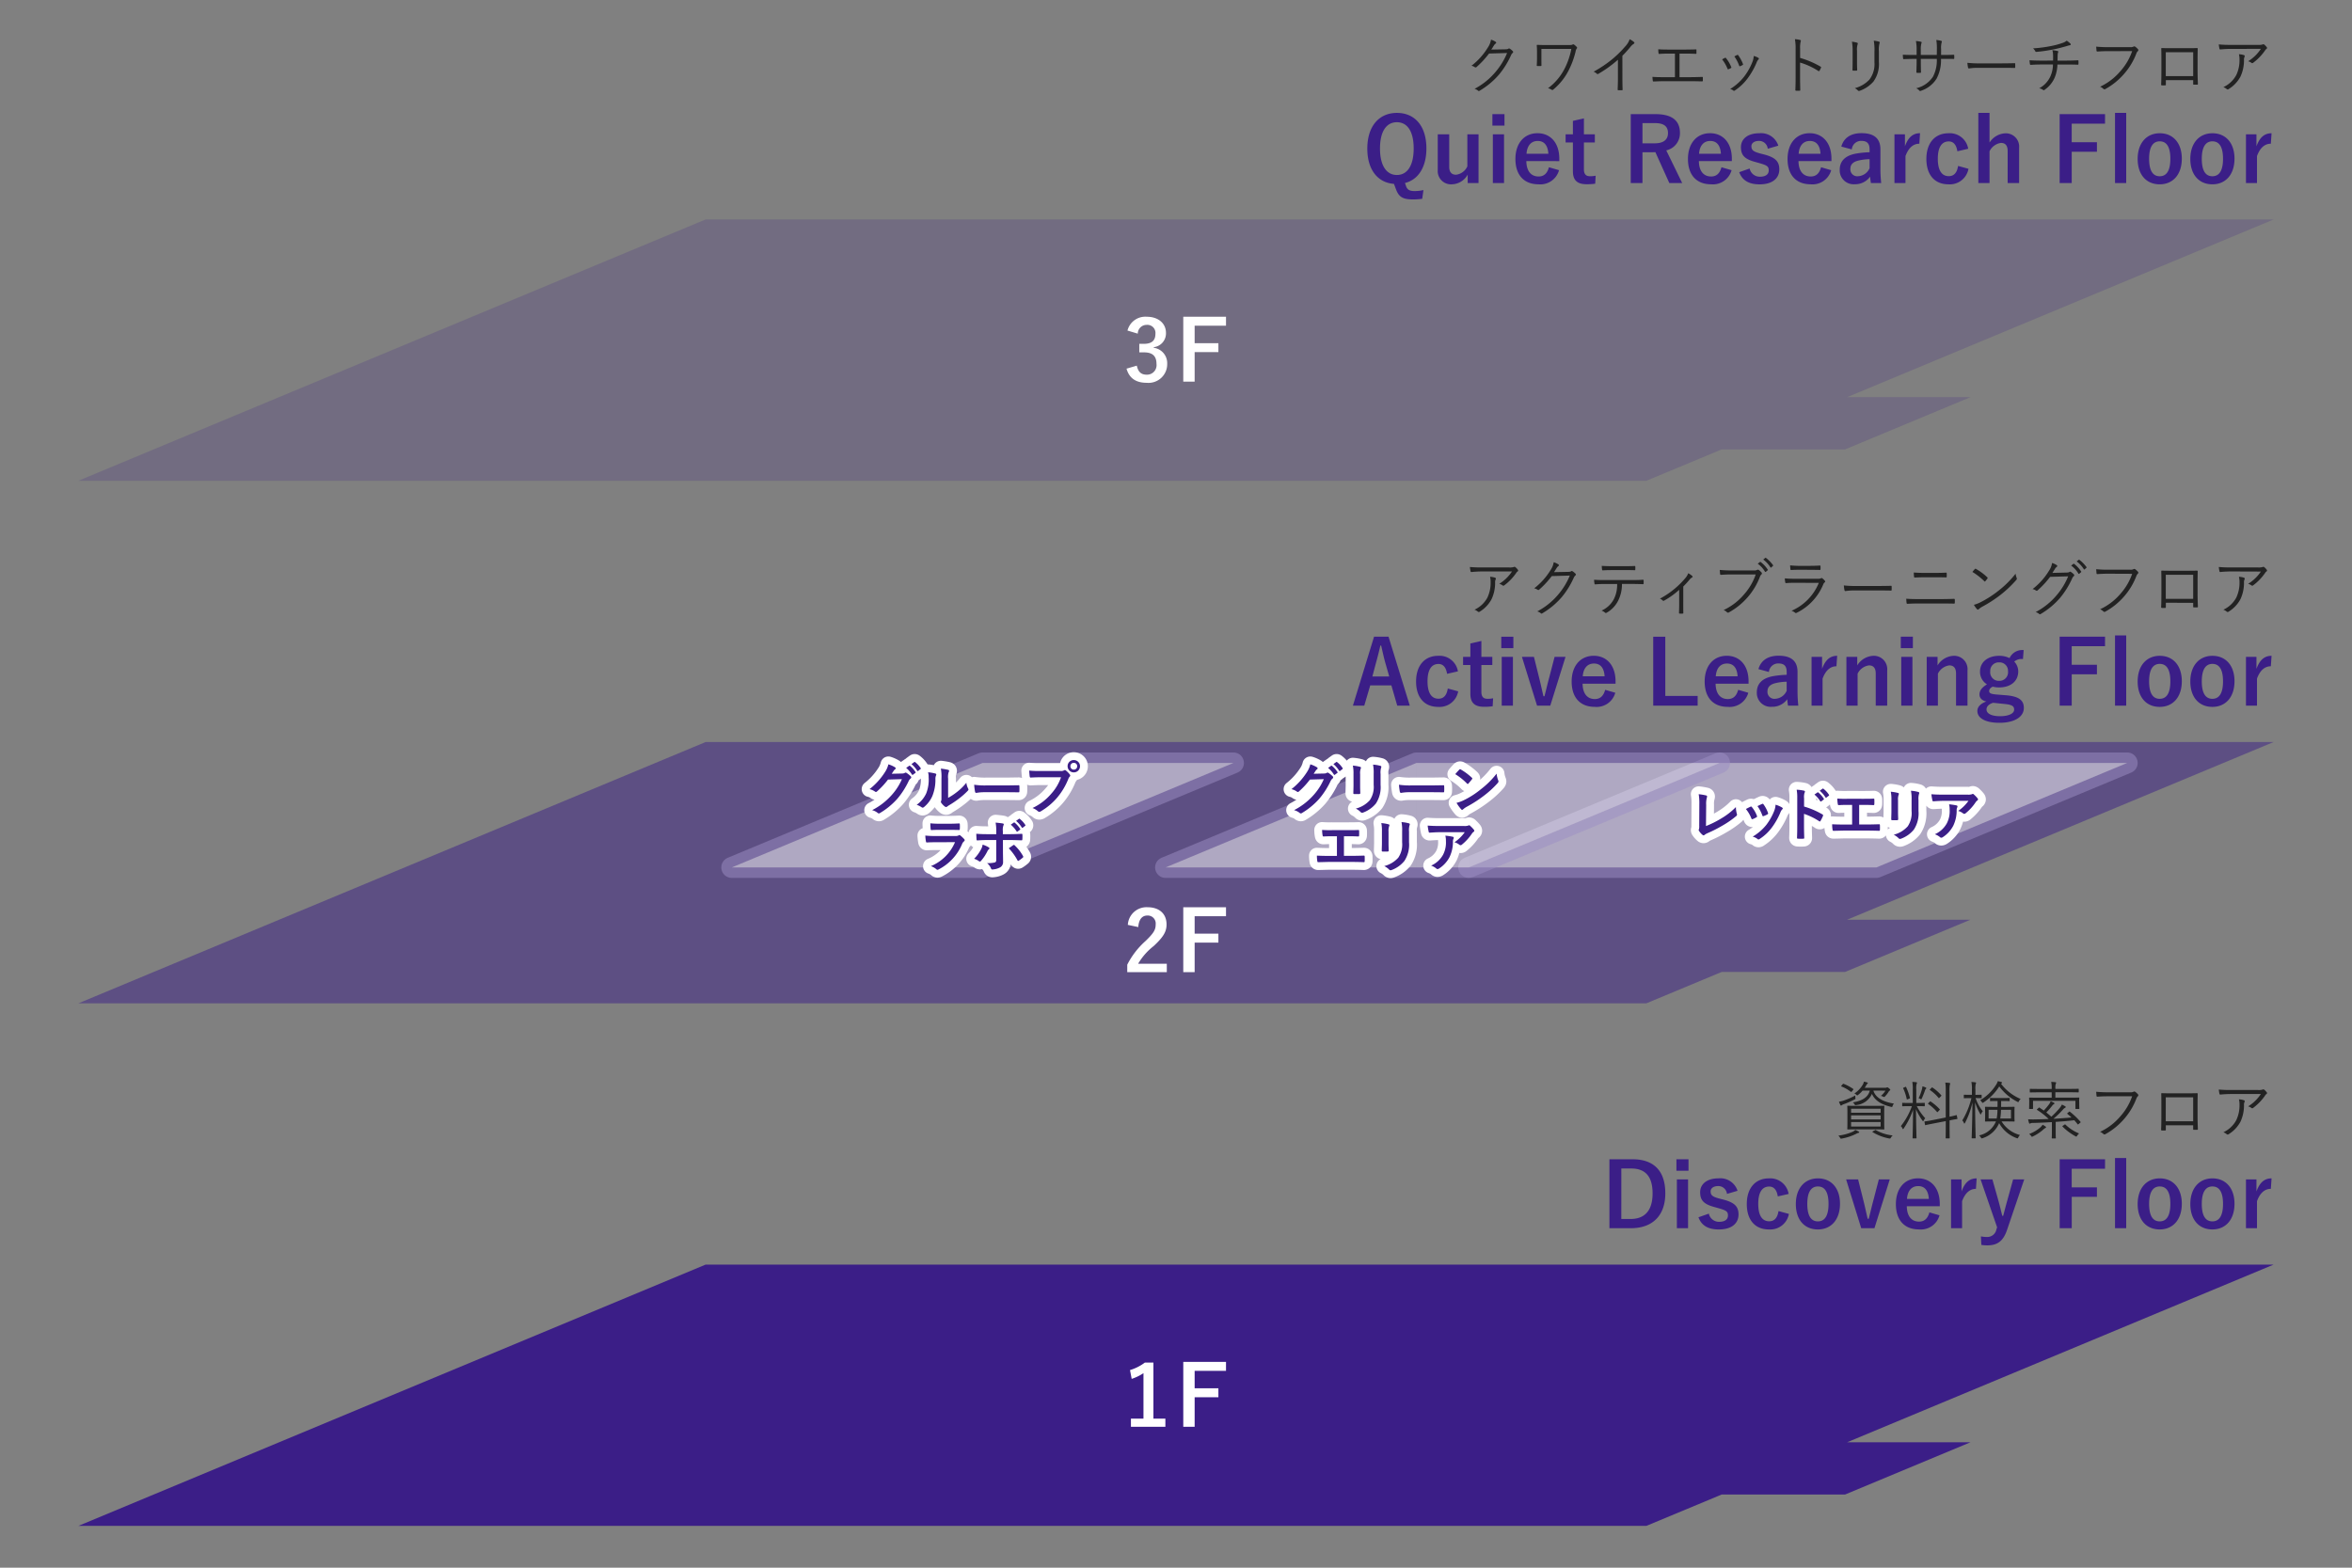 <?xml version="1.0" encoding="UTF-8"?> <svg xmlns="http://www.w3.org/2000/svg" width="450" height="300" viewBox="0 0 450 300"><rect x="0" y="0" width="450" height="300" fill="#808080" stroke="none"/><g id="グループ_12508" data-name="グループ 12508" transform="translate(-810 -612)"><rect id="長方形_25337" data-name="長方形 25337" width="450" height="300" transform="translate(810 612)" fill="none"></rect><path id="合体_48" data-name="合体 48" d="M11100,20044v6h-300l120-50h180v0h120l-81.6,34h23.6l-24,10H11114.4l-14.406,6Z" transform="translate(-9975 -19346)" fill="#3b1e87" opacity="0.198"></path><path id="合体_47" data-name="合体 47" d="M11100,20044v6h-300l120-50h180v0h120l-81.6,34h23.6l-24,10H11114.4l-14.406,6Z" transform="translate(-9975 -19246)" fill="#3b1e87" opacity="0.498"></path><path id="合体_46" data-name="合体 46" d="M11100,20044v6h-300l120-50h180v0h120l-81.6,34h23.6l-24,10H11114.4l-14.406,6Z" transform="translate(-9975 -19146)" fill="#3b1e87"></path><path id="パス_47935" data-name="パス 47935" d="M-7.312-9.152a1.692,1.692,0,0,1,1.7-1.68A1.549,1.549,0,0,1-3.936-9.12c0,1.232-.64,1.92-2.24,1.92h-.848v1.632H-6.1c1.712,0,2.368.816,2.368,2.208A1.822,1.822,0,0,1-5.6-1.3c-1.056,0-1.632-.5-1.9-1.728l-1.968.576C-8.928-.56-7.6.256-5.584.256a3.58,3.58,0,0,0,3.9-3.632A2.971,2.971,0,0,0-4.256-6.448V-6.56A2.654,2.654,0,0,0-1.92-9.312c0-1.776-1.44-3.072-3.664-3.072a3.519,3.519,0,0,0-3.7,2.64Zm16.88-3.232H1.392V.032H3.568V-5.616H8.112V-7.328H3.568v-3.344h6Z" transform="translate(1035 685)" fill="#fff"></path><path id="パス_47928" data-name="パス 47928" d="M-162.656,1.377a8.071,8.071,0,0,1-1.666.187c-1,0-1.394-.255-1.649-.9l-.221-.646c2.482-.6,4.1-2.958,4.1-6.613,0-4.352-2.261-6.8-5.644-6.8-3.366,0-5.661,2.482-5.661,6.834,0,4.1,2.04,6.528,5.1,6.749l.374,1c.544,1.479,1.275,1.972,3.23,1.972a12.183,12.183,0,0,0,1.8-.119Zm-5.083-12.988c1.938,0,3.213,1.649,3.213,5.032,0,3.349-1.275,5.066-3.213,5.066s-3.23-1.717-3.23-5.066C-170.969-9.962-169.677-11.611-167.739-11.611ZM-152.116-9.3h-2.142v6.137a2.746,2.746,0,0,1-2.159,1.6c-.833,0-1.309-.476-1.309-1.53V-9.3h-2.193v6.817a2.538,2.538,0,0,0,2.7,2.754,3.569,3.569,0,0,0,3.026-1.853V.034h2.074Zm4.879,0h-2.142V.034h2.142Zm.085-3.859h-2.312v2.193h2.312Zm10.489,8.993v-.442c0-3.162-1.785-4.9-4.165-4.9-2.516,0-4.233,1.887-4.233,4.93,0,3.06,1.632,4.845,4.42,4.845a3.7,3.7,0,0,0,3.927-2.7l-1.938-.561c-.323,1.224-1,1.768-1.972,1.768-1.547,0-2.329-1.173-2.346-2.941Zm-6.273-1.411c.1-1.5.85-2.448,2.142-2.448,1.275,0,1.938.884,2.04,2.448Zm10.982-6.766-2.108.476V-9.3h-1.394v1.564h1.394v5.508c0,1.717.833,2.482,2.6,2.482a11.233,11.233,0,0,0,1.666-.1l.085-1.53a4.9,4.9,0,0,1-1.088.1c-.782,0-1.156-.408-1.156-1.343V-7.735h2.091V-9.3h-2.091Zm8.959-.816V.034h2.244v-5.9h1.87c.221,0,.408-.017.6-.017l2.669,5.916h2.465L-116.2-6.222a3.345,3.345,0,0,0,2.618-3.349c0-2.3-1.462-3.587-4.675-3.587Zm2.244,1.717h2.4c1.819,0,2.482.731,2.482,1.9,0,1.224-.782,1.972-2.584,1.972h-2.3Zm17.1,7.276v-.442c0-3.162-1.785-4.9-4.165-4.9-2.516,0-4.233,1.887-4.233,4.93,0,3.06,1.632,4.845,4.42,4.845a3.7,3.7,0,0,0,3.927-2.7l-1.938-.561c-.323,1.224-1,1.768-1.972,1.768-1.547,0-2.329-1.173-2.346-2.941Zm-6.273-1.411c.1-1.5.85-2.448,2.142-2.448,1.275,0,1.938.884,2.04,2.448Zm15.164-1.547A3.459,3.459,0,0,0-98.413-9.5c-2.278,0-3.5,1.156-3.5,2.652,0,1.564.714,2.295,2.737,2.839l.782.221c1.479.425,1.8.629,1.8,1.394,0,.68-.476,1.207-1.7,1.207a1.968,1.968,0,0,1-1.955-1.564l-1.989.7c.6,1.632,1.921,2.329,3.893,2.329,2.533,0,3.774-1.207,3.774-2.873,0-1.513-.765-2.278-2.89-2.839l-.782-.2C-99.6-6-99.909-6.307-99.909-7.038c0-.561.544-1,1.462-1a1.669,1.669,0,0,1,1.666,1.5Zm10.166,2.958v-.442c0-3.162-1.785-4.9-4.165-4.9-2.516,0-4.233,1.887-4.233,4.93,0,3.06,1.632,4.845,4.42,4.845a3.7,3.7,0,0,0,3.927-2.7l-1.938-.561c-.323,1.224-1,1.768-1.972,1.768-1.547,0-2.329-1.173-2.346-2.941Zm-6.273-1.411c.1-1.5.85-2.448,2.142-2.448,1.275,0,1.938.884,2.04,2.448ZM-80.7-6.409a1.778,1.778,0,0,1,1.785-1.632c1.122,0,1.615.476,1.615,1.649v.527a17.915,17.915,0,0,0-2.669.272c-2.023.391-3.043,1.445-3.043,3.077A2.651,2.651,0,0,0-80.138.255,3.5,3.5,0,0,0-77.2-1.19c.051.544.085.816.153,1.224h1.972a24.754,24.754,0,0,1-.153-2.754V-6.426c0-2.074-1.207-3.094-3.621-3.094-2.023,0-3.383.884-3.859,2.567Zm3.4,3.6a2.545,2.545,0,0,1-2.176,1.53,1.322,1.322,0,0,1-1.5-1.411c0-.833.527-1.343,1.53-1.581A9.71,9.71,0,0,1-77.3-4.539Zm9.656-6.7c-1.258,0-2.227.663-2.89,2.5V-9.3h-2.006V.034h2.108V-5.134c.6-1.632,1.53-2.363,2.652-2.363Zm9.214,2.975A3.564,3.564,0,0,0-62.2-9.5c-2.6,0-4.233,1.87-4.233,4.913S-64.855.272-62.2.272A3.622,3.622,0,0,0-58.378-2.7l-1.989-.544c-.2,1.292-.782,1.955-1.785,1.955-1.377,0-2.091-1.173-2.091-3.332,0-2.142.714-3.315,2.091-3.315.867,0,1.445.595,1.649,1.887Zm4.08-6.868h-2.142V.034h2.142V-6.052a2.885,2.885,0,0,1,2.176-1.6c.833,0,1.292.476,1.292,1.564V.034h2.193V-6.7a2.55,2.55,0,0,0-2.669-2.788,3.789,3.789,0,0,0-2.992,1.768Zm22.1.238h-8.687V.034h2.312v-6H-33.8V-7.786h-4.828v-3.553h6.375ZM-28.2-13.4h-2.142V.034H-28.2ZM-21.777-9.5c-2.533,0-4.233,1.887-4.233,4.913S-24.344.272-21.794.272s4.233-1.887,4.233-4.913S-19.261-9.5-21.777-9.5Zm0,1.547c1.377,0,2.023,1.19,2.023,3.332,0,2.176-.663,3.349-2.04,3.349s-2.023-1.19-2.023-3.349C-23.817-6.766-23.154-7.956-21.777-7.956ZM-11.7-9.5c-2.533,0-4.233,1.887-4.233,4.913S-14.263.272-11.713.272-7.48-1.615-7.48-4.641-9.18-9.5-11.7-9.5Zm0,1.547c1.377,0,2.023,1.19,2.023,3.332,0,2.176-.663,3.349-2.04,3.349s-2.023-1.19-2.023-3.349C-13.736-6.766-13.073-7.956-11.7-7.956ZM-.391-9.5c-1.258,0-2.227.663-2.89,2.5V-9.3H-5.287V.034h2.108V-5.134C-2.584-6.766-1.649-7.5-.527-7.5Z" transform="translate(1245 647)" fill="#3b1e87"></path><path id="パス_47930" data-name="パス 47930" d="M-169.337-13.158h-2.771L-176.154.034h2.176l1.139-3.876h4.046l1.122,3.876h2.4Zm.136,7.616h-3.23l.714-2.686c.289-1.02.527-1.972.816-3.23h.153c.289,1.241.493,2.21.782,3.247Zm13.141-.986A3.564,3.564,0,0,0-159.834-9.5c-2.6,0-4.233,1.87-4.233,4.913s1.581,4.862,4.233,4.862A3.622,3.622,0,0,0-156.009-2.7L-158-3.247c-.2,1.292-.782,1.955-1.785,1.955-1.377,0-2.091-1.173-2.091-3.332,0-2.142.714-3.315,2.091-3.315.867,0,1.445.595,1.649,1.887Zm4.488-5.814-2.108.476V-9.3h-1.394v1.564h1.394v5.508c0,1.717.833,2.482,2.6,2.482a11.233,11.233,0,0,0,1.666-.1l.085-1.53a4.9,4.9,0,0,1-1.088.1c-.782,0-1.156-.408-1.156-1.343V-7.735h2.091V-9.3h-2.091Zm6.035,3.043h-2.142V.034h2.142Zm.085-3.859h-2.312v2.193h2.312Zm9.979,3.859h-2.091l-1,3.842c-.357,1.309-.6,2.414-.935,3.689h-.2c-.306-1.292-.527-2.363-.85-3.638l-.969-3.893h-2.295l2.89,9.333h2.533Zm9.571,5.134v-.442c0-3.162-1.785-4.9-4.165-4.9-2.516,0-4.233,1.887-4.233,4.93,0,3.06,1.632,4.845,4.42,4.845a3.7,3.7,0,0,0,3.927-2.7l-1.938-.561c-.323,1.224-1,1.768-1.972,1.768-1.547,0-2.329-1.173-2.346-2.941Zm-6.273-1.411c.1-1.5.85-2.448,2.142-2.448,1.275,0,1.938.884,2.04,2.448Zm15.793-7.582h-2.312V.034h8.5V-1.819h-6.188Zm15.929,8.993v-.442c0-3.162-1.785-4.9-4.165-4.9-2.516,0-4.233,1.887-4.233,4.93,0,3.06,1.632,4.845,4.42,4.845a3.7,3.7,0,0,0,3.927-2.7l-1.938-.561c-.323,1.224-1,1.768-1.972,1.768-1.547,0-2.329-1.173-2.346-2.941Zm-6.273-1.411c.1-1.5.85-2.448,2.142-2.448,1.275,0,1.938.884,2.04,2.448Zm10.166-.833a1.778,1.778,0,0,1,1.785-1.632c1.122,0,1.615.476,1.615,1.649v.527a17.915,17.915,0,0,0-2.669.272c-2.023.391-3.043,1.445-3.043,3.077A2.651,2.651,0,0,0-96,.255,3.5,3.5,0,0,0-93.058-1.19c.051.544.085.816.153,1.224h1.972a24.754,24.754,0,0,1-.153-2.754V-6.426c0-2.074-1.207-3.094-3.621-3.094-2.023,0-3.383.884-3.859,2.567Zm3.4,3.6a2.545,2.545,0,0,1-2.176,1.53,1.322,1.322,0,0,1-1.5-1.411c0-.833.527-1.343,1.53-1.581a9.71,9.71,0,0,1,2.142-.272ZM-83.5-9.5c-1.258,0-2.227.663-2.89,2.5V-9.3H-88.4V.034h2.108V-5.134c.6-1.632,1.53-2.363,2.652-2.363Zm3.842.2h-2.074V.034h2.142v-6.12a2.859,2.859,0,0,1,2.176-1.581c.833,0,1.292.493,1.292,1.564V.034h2.193V-6.7A2.555,2.555,0,0,0-76.6-9.5a3.8,3.8,0,0,0-3.06,1.836Zm10.557,0h-2.142V.034H-69.1Zm.085-3.859h-2.312v2.193h2.312ZM-64.294-9.3h-2.074V.034h2.142v-6.12A2.859,2.859,0,0,1-62.05-7.667c.833,0,1.292.493,1.292,1.564V.034h2.193V-6.7A2.555,2.555,0,0,0-61.234-9.5a3.8,3.8,0,0,0-3.06,1.836Zm16.473-1.292a2.666,2.666,0,0,0-2.7,1.53A4.341,4.341,0,0,0-52.513-9.5c-2.142,0-3.655,1.19-3.655,2.992a2.783,2.783,0,0,0,1.326,2.465c-1,.629-1.428,1.207-1.428,1.938,0,.68.459,1.156,1.309,1.343-1.037.374-1.717,1-1.717,1.819,0,1.343,1.5,2.261,4.2,2.261,3.043,0,4.692-1.207,4.692-2.839,0-1.36-.782-2.176-3.23-2.414l-2.108-.17c-1.071-.1-1.292-.289-1.292-.68,0-.323.272-.612.68-.816a4.8,4.8,0,0,0,1.207.153c2.159,0,3.672-1.139,3.672-3.077a2.711,2.711,0,0,0-.765-1.87,2.123,2.123,0,0,1,1.666-.476Zm-4.692,2.346a1.619,1.619,0,0,1,1.7,1.717,1.641,1.641,0,0,1-1.7,1.819,1.638,1.638,0,0,1-1.7-1.836A1.615,1.615,0,0,1-52.513-8.245Zm1.156,7.973c1.411.153,1.717.459,1.717,1.088,0,.663-.9,1.241-2.72,1.241-1.547,0-2.567-.476-2.567-1.292,0-.578.459-1.02,1.258-1.275Zm19.108-12.886h-8.687V.034h2.312v-6H-33.8V-7.786h-4.828v-3.553h6.375ZM-28.2-13.4h-2.142V.034H-28.2ZM-21.777-9.5c-2.533,0-4.233,1.887-4.233,4.913S-24.344.272-21.794.272s4.233-1.887,4.233-4.913S-19.261-9.5-21.777-9.5Zm0,1.547c1.377,0,2.023,1.19,2.023,3.332,0,2.176-.663,3.349-2.04,3.349s-2.023-1.19-2.023-3.349C-23.817-6.766-23.154-7.956-21.777-7.956ZM-11.7-9.5c-2.533,0-4.233,1.887-4.233,4.913S-14.263.272-11.713.272-7.48-1.615-7.48-4.641-9.18-9.5-11.7-9.5Zm0,1.547c1.377,0,2.023,1.19,2.023,3.332,0,2.176-.663,3.349-2.04,3.349s-2.023-1.19-2.023-3.349C-13.736-6.766-13.073-7.956-11.7-7.956ZM-.391-9.5c-1.258,0-2.227.663-2.89,2.5V-9.3H-5.287V.034h2.108V-5.134C-2.584-6.766-1.649-7.5-.527-7.5Z" transform="translate(1245 747)" fill="#3b1e87"></path><path id="パス_47932" data-name="パス 47932" d="M-127.075-13.158V.034h4.114c3.961,0,6.579-2.244,6.579-6.681s-2.346-6.511-6.273-6.511Zm2.278,1.768h1.9c2.55,0,4.08,1.36,4.08,4.76,0,3.434-1.632,4.9-4.2,4.9H-124.8ZM-112.03-9.3h-2.142V.034h2.142Zm.085-3.859h-2.312v2.193h2.312Zm9.384,6.035a3.459,3.459,0,0,0-3.655-2.38c-2.278,0-3.5,1.156-3.5,2.652,0,1.564.714,2.295,2.737,2.839l.782.221c1.479.425,1.8.629,1.8,1.394,0,.68-.476,1.207-1.7,1.207a1.968,1.968,0,0,1-1.955-1.564l-1.989.7c.6,1.632,1.921,2.329,3.893,2.329,2.533,0,3.774-1.207,3.774-2.873,0-1.513-.765-2.278-2.89-2.839l-.782-.2c-1.36-.357-1.666-.663-1.666-1.394,0-.561.544-1,1.462-1a1.669,1.669,0,0,1,1.666,1.5Zm9.775.6A3.564,3.564,0,0,0-96.56-9.5c-2.6,0-4.233,1.87-4.233,4.913S-99.212.272-96.56.272A3.622,3.622,0,0,0-92.735-2.7l-1.989-.544c-.2,1.292-.782,1.955-1.785,1.955-1.377,0-2.091-1.173-2.091-3.332,0-2.142.714-3.315,2.091-3.315.867,0,1.445.595,1.649,1.887Zm5.61-2.975c-2.533,0-4.233,1.887-4.233,4.913S-89.743.272-87.193.272s4.233-1.887,4.233-4.913S-84.66-9.5-87.176-9.5Zm0,1.547c1.377,0,2.023,1.19,2.023,3.332,0,2.176-.663,3.349-2.04,3.349s-2.023-1.19-2.023-3.349C-89.216-6.766-88.553-7.956-87.176-7.956ZM-73.44-9.3h-2.091l-1,3.842c-.357,1.309-.6,2.414-.935,3.689h-.2c-.306-1.292-.527-2.363-.85-3.638L-79.492-9.3h-2.295L-78.9.034h2.533Zm9.571,5.134v-.442c0-3.162-1.785-4.9-4.165-4.9-2.516,0-4.233,1.887-4.233,4.93,0,3.06,1.632,4.845,4.42,4.845a3.7,3.7,0,0,0,3.927-2.7l-1.938-.561c-.323,1.224-1,1.768-1.972,1.768-1.547,0-2.329-1.173-2.346-2.941Zm-6.273-1.411c.1-1.5.85-2.448,2.142-2.448,1.275,0,1.938.884,2.04,2.448ZM-56.814-9.5c-1.258,0-2.227.663-2.89,2.5V-9.3H-61.71V.034H-59.6V-5.134c.6-1.632,1.53-2.363,2.652-2.363Zm9.1.2h-2.125l-1.071,3.876c-.306,1.088-.544,2.04-.833,3.094h-.17c-.272-1.088-.476-1.989-.782-3.06L-53.8-9.3h-2.261L-52.9-.136l-.136.408a1.771,1.771,0,0,1-1.768,1.445A6.256,6.256,0,0,1-56,1.6l.085,1.632a7.259,7.259,0,0,0,1.156.085c1.9,0,3.026-.8,3.757-2.941Zm15.47-3.859h-8.687V.034h2.312v-6H-33.8V-7.786h-4.828v-3.553h6.375ZM-28.2-13.4h-2.142V.034H-28.2ZM-21.777-9.5c-2.533,0-4.233,1.887-4.233,4.913S-24.344.272-21.794.272s4.233-1.887,4.233-4.913S-19.261-9.5-21.777-9.5Zm0,1.547c1.377,0,2.023,1.19,2.023,3.332,0,2.176-.663,3.349-2.04,3.349s-2.023-1.19-2.023-3.349C-23.817-6.766-23.154-7.956-21.777-7.956ZM-11.7-9.5c-2.533,0-4.233,1.887-4.233,4.913S-14.263.272-11.713.272-7.48-1.615-7.48-4.641-9.18-9.5-11.7-9.5Zm0,1.547c1.377,0,2.023,1.19,2.023,3.332,0,2.176-.663,3.349-2.04,3.349s-2.023-1.19-2.023-3.349C-13.736-6.766-13.073-7.956-11.7-7.956ZM-.391-9.5c-1.258,0-2.227.663-2.89,2.5V-9.3H-5.287V.034h2.108V-5.134C-2.584-6.766-1.649-7.5-.527-7.5Z" transform="translate(1245 847)" fill="#3b1e87"></path><path id="パス_47927" data-name="パス 47927" d="M-149.676-7.512c.168-.24.3-.468.48-.756a1.334,1.334,0,0,1,.36-.408.176.176,0,0,0,0-.312,3.007,3.007,0,0,0-.9-.42,3.575,3.575,0,0,1-.6,1.5,12.825,12.825,0,0,1-3.132,3.492,1.62,1.62,0,0,1,.612.252.255.255,0,0,0,.372-.024,17.379,17.379,0,0,0,2.376-2.568l3.456-.1a13.487,13.487,0,0,1-2.256,3.672A13.331,13.331,0,0,1-152.88,0a1.7,1.7,0,0,1,.672.348.2.2,0,0,0,.264.036A14.9,14.9,0,0,0-148.2-2.724a16.128,16.128,0,0,0,2.316-3.744,1.2,1.2,0,0,1,.312-.42c.1-.1.12-.216-.024-.36a3.489,3.489,0,0,0-.48-.4c-.132-.084-.228-.108-.312-.048-.132.1-.24.12-.6.132Zm9.588-.132h5.724a13.782,13.782,0,0,1-1.356,3.912,10.742,10.742,0,0,1-3.108,3.624,1.622,1.622,0,0,1,.672.276.263.263,0,0,0,.348-.036,11.6,11.6,0,0,0,2.856-3.516,16.323,16.323,0,0,0,1.4-3.732,1.391,1.391,0,0,1,.2-.564A.211.211,0,0,0-133.32-8a3.147,3.147,0,0,0-.528-.468.235.235,0,0,0-.276-.012c-.1.072-.24.1-.744.1h-4.272c-.648,0-1.212-.012-1.716-.036-.084,0-.12.024-.12.1.036.48.048.828.048,1.368v1.008c0,.576-.024,1.008-.048,1.44,0,.108.036.132.156.132h.6c.132,0,.144-.036.144-.156-.012-.42-.012-.876-.012-1.416Zm15.492,1.32a21.711,21.711,0,0,0,1.5-1.656,2.9,2.9,0,0,1,.672-.636.193.193,0,0,0,.048-.336,3.661,3.661,0,0,0-.828-.54,3.746,3.746,0,0,1-.828,1.356A20.194,20.194,0,0,1-126.36-5.82a22.121,22.121,0,0,1-3.732,2.532,2.147,2.147,0,0,1,.6.384.207.207,0,0,0,.276.048,22.872,22.872,0,0,0,3.768-2.712v3.552c0,.7-.024,1.416-.048,2.136,0,.108.024.144.12.144a6.732,6.732,0,0,0,.7,0c.1,0,.132-.036.12-.144-.024-.768-.036-1.452-.036-2.172Zm10.932-.42h1.032c.708,0,1.308.012,2.076.048.12,0,.132-.036.132-.156v-.576c0-.1-.012-.132-.12-.12-.744.024-1.356.036-2.1.036h-3.108c-.8,0-1.332-.012-1.98-.06a5.8,5.8,0,0,0,.048.708c.024.144.036.192.144.18.564-.036,1.1-.06,1.824-.06h1.176v4.512h-2.1c-.744,0-1.416,0-2.2-.06a5.586,5.586,0,0,0,.06.708c.024.156.06.18.192.18.528-.024,1.356-.06,1.944-.06h5.076c.744,0,1.524.024,2.2.036.132,0,.168-.036.168-.156v-.552c0-.12-.048-.156-.168-.144-.78.024-1.44.048-2.208.048h-2.088Zm8.148,1.1a7.612,7.612,0,0,1,1.032,1.788c.036.1.084.144.192.1a2.613,2.613,0,0,0,.456-.216c.108-.072.108-.1.06-.216a6.8,6.8,0,0,0-.984-1.68c-.072-.084-.12-.108-.216-.06Q-105.192-5.82-105.516-5.64Zm2.34-.564a7.132,7.132,0,0,1,.924,1.776c.048.108.084.144.168.108a4.557,4.557,0,0,0,.48-.228c.1-.048.12-.1.084-.192a7.351,7.351,0,0,0-.9-1.668.142.142,0,0,0-.2-.072C-102.768-6.42-102.924-6.336-103.176-6.2Zm3.72-.084a4.3,4.3,0,0,1-.2.984,11.562,11.562,0,0,1-1.632,2.952A9.988,9.988,0,0,1-103.98.036a1.513,1.513,0,0,1,.624.3.2.2,0,0,0,.264-.012,9.711,9.711,0,0,0,2.424-2.28,14.331,14.331,0,0,0,1.764-3.1,1.717,1.717,0,0,1,.348-.576.169.169,0,0,0-.012-.288A3.19,3.19,0,0,0-99.456-6.288Zm8.868-1.368A5.011,5.011,0,0,1-90.5-8.988c.06-.18.108-.312-.084-.36a4.952,4.952,0,0,0-1-.156,10.151,10.151,0,0,1,.132,1.92v5.34c0,.732-.012,1.668-.048,2.436,0,.132.036.168.168.168a5.205,5.205,0,0,0,.612,0c.132,0,.168-.036.156-.156-.012-.78-.036-1.716-.036-2.448V-5.028A13.313,13.313,0,0,1-87.108-3.42c.108.072.156.048.228-.048a3.84,3.84,0,0,0,.288-.588c.036-.084.012-.144-.084-.192a16.925,16.925,0,0,0-3.912-1.668ZM-80.544-5.3c0,.588-.012,1.128-.024,1.644-.012.132.036.18.156.18h.564c.132,0,.18-.048.18-.192-.024-.516-.036-.96-.036-1.584V-7.284a3.371,3.371,0,0,1,.12-1.26c.048-.108.048-.24-.108-.288a6.5,6.5,0,0,0-.984-.192,9.222,9.222,0,0,1,.132,1.74Zm5.028-1.848a4.61,4.61,0,0,1,.12-1.572c.06-.12.06-.252-.084-.3a5.521,5.521,0,0,0-1.02-.192,9.674,9.674,0,0,1,.132,2.1v2.064a4.89,4.89,0,0,1-.96,3.276,5.838,5.838,0,0,1-2.8,1.644,2.111,2.111,0,0,1,.6.444.278.278,0,0,0,.336.06A6.232,6.232,0,0,0-76.56-1.392a5.7,5.7,0,0,0,1.044-3.732Zm11.892.66.012-1.1a3.824,3.824,0,0,1,.1-1.284c.072-.168.06-.276-.12-.324a6.914,6.914,0,0,0-.9-.156,10.163,10.163,0,0,1,.108,1.8l-.012,1.068H-67.5v-.984a4.364,4.364,0,0,1,.1-1.2c.072-.156.12-.288-.06-.336a5.114,5.114,0,0,0-.972-.144,8,8,0,0,1,.132,1.68v.984h-.612c-.768,0-1.4-.012-2.028-.048.012.264.024.516.048.684.024.132.024.18.132.168.516-.024,1.212-.048,1.848-.048h.612v.612c0,.684-.024,1.3-.048,1.908,0,.12.036.144.144.144a5,5,0,0,0,.6,0c.108,0,.144-.024.144-.132-.024-.636-.036-1.272-.036-1.944v-.588h3.06a6.733,6.733,0,0,1-.732,3.4A5.264,5.264,0,0,1-68.388-.108a1.682,1.682,0,0,1,.624.456c.108.108.144.084.324.012a5.532,5.532,0,0,0,2.952-2.3,7.487,7.487,0,0,0,.852-3.792h.456c.672,0,1.308-.012,1.92.012.132.012.156-.024.156-.144a3.7,3.7,0,0,0,0-.516c0-.108-.012-.144-.144-.144-.66.036-1.272.036-1.944.036ZM-52.212-4.02c.8,0,1.692,0,2.592.024.144.012.18-.012.18-.144a5.411,5.411,0,0,0,0-.624c0-.132-.036-.156-.18-.144-.912.024-1.8.036-2.628.036h-3.684a21.917,21.917,0,0,1-2.652-.108,7.093,7.093,0,0,0,.12.912c.036.12.1.168.2.168a9.817,9.817,0,0,1,1.62-.12ZM-44.4-5.4c-.72,0-1.464-.012-2.3-.072.012.24.048.516.072.684s.06.2.192.2c.66-.048,1.368-.072,2-.072h2.22a5.617,5.617,0,0,1-.492,2.28A4.841,4.841,0,0,1-44.844-.108,1.908,1.908,0,0,1-44.112.2a.19.19,0,0,0,.276,0A5.48,5.48,0,0,0-41.9-2.112a7.035,7.035,0,0,0,.54-2.544h1.6c.792,0,1.524.012,2.28.036.132,0,.144-.024.144-.168a3.872,3.872,0,0,0,0-.528c0-.12-.012-.156-.132-.144-.672.036-1.524.06-2.268.06h-1.6c0-.276.012-.468.012-.78,0-.168.012-.324.024-.48A.988.988,0,0,1-41.22-7c.06-.12.036-.2-.108-.24a7.616,7.616,0,0,0-1-.156,3.487,3.487,0,0,1,.132.924c.012.3.012.756,0,1.068Zm4.812-3.816a2.274,2.274,0,0,1-.8.432A14.825,14.825,0,0,1-42.54-8.2a25.107,25.107,0,0,1-3.492.456,1.607,1.607,0,0,1,.42.516.2.2,0,0,0,.216.156,28.7,28.7,0,0,0,3.12-.444c.852-.156,1.656-.372,2.508-.612.2-.06.492-.156.684-.192s.276-.084.276-.168a.4.4,0,0,0-.144-.24A4.074,4.074,0,0,0-39.588-9.216Zm12.528,2a11.289,11.289,0,0,1-2.256,3.84A11.5,11.5,0,0,1-33.192-.408,2.083,2.083,0,0,1-32.568,0a.3.3,0,0,0,.408.024A13.1,13.1,0,0,0-28.6-2.868,12.85,12.85,0,0,0-26.244-6.8a1.091,1.091,0,0,1,.264-.408.255.255,0,0,0,.036-.372,3.067,3.067,0,0,0-.54-.492.293.293,0,0,0-.312-.012,1.09,1.09,0,0,1-.6.108h-4.248a22.711,22.711,0,0,1-2.3-.1c.012.2.048.576.06.744s.072.2.216.192c.648-.048,1.308-.072,2.016-.072Zm11.676,5.556v.708c0,.12.012.156.12.156h.624c.12,0,.156-.036.156-.168-.024-.612-.06-1.44-.06-2.364V-5.736c0-.648.012-1.284.024-1.9,0-.132-.024-.168-.144-.168-.624.024-1.4.024-2.124.024h-2.64c-.672,0-1.32,0-1.932-.024-.1,0-.132.024-.132.132.024.648.024,1.284.024,1.92v2.364c0,1.02-.012,1.812-.048,2.568,0,.12.036.144.168.156.168.012.408,0,.564,0s.168-.036.168-.18v-.816Zm0-.768h-5.244V-7.008h5.244Zm12.948-5.22A7.791,7.791,0,0,1-4.872-5.28a1.679,1.679,0,0,1,.624.3.238.238,0,0,0,.312.012A10.121,10.121,0,0,0-1.644-7.332a.917.917,0,0,1,.264-.3.218.218,0,0,0,.06-.348,2.735,2.735,0,0,0-.444-.468.309.309,0,0,0-.18-.084.576.576,0,0,0-.18.048,2.658,2.658,0,0,1-.9.072H-8.016A24.638,24.638,0,0,1-10.488-8.5a7.491,7.491,0,0,0,.132.828c.024.1.072.144.2.132A21.053,21.053,0,0,1-7.92-7.644ZM-9.612-.324a1.878,1.878,0,0,1,.648.372.289.289,0,0,0,.36,0A6.282,6.282,0,0,0-6.348-2.328,7.36,7.36,0,0,0-5.664-5.52a1.163,1.163,0,0,1,.1-.588c.072-.144.072-.276-.12-.348a3.849,3.849,0,0,0-.948-.168,4.222,4.222,0,0,1,.108,1,6.608,6.608,0,0,1-.6,2.952A5.338,5.338,0,0,1-9.612-.324Z" transform="translate(1245 629)" fill="#222"></path><path id="パス_47929" data-name="パス 47929" d="M-145.716-7.644a7.791,7.791,0,0,1-2.436,2.364,1.679,1.679,0,0,1,.624.3.238.238,0,0,0,.312.012,10.121,10.121,0,0,0,2.292-2.364.917.917,0,0,1,.264-.3.218.218,0,0,0,.06-.348,2.735,2.735,0,0,0-.444-.468.309.309,0,0,0-.18-.084.576.576,0,0,0-.18.048,2.659,2.659,0,0,1-.9.072H-151.3a24.639,24.639,0,0,1-2.472-.084,7.491,7.491,0,0,0,.132.828c.024.1.072.144.2.132a21.052,21.052,0,0,1,2.232-.108Zm-7.176,7.32a1.878,1.878,0,0,1,.648.372.289.289,0,0,0,.36,0,6.282,6.282,0,0,0,2.256-2.376,7.36,7.36,0,0,0,.684-3.192,1.163,1.163,0,0,1,.1-.588c.072-.144.072-.276-.12-.348a3.849,3.849,0,0,0-.948-.168,4.222,4.222,0,0,1,.108,1,6.608,6.608,0,0,1-.6,2.952A5.338,5.338,0,0,1-152.892-.324Zm15.216-7.188c.168-.24.3-.468.48-.756a1.334,1.334,0,0,1,.36-.408.176.176,0,0,0,0-.312,3.007,3.007,0,0,0-.9-.42,3.575,3.575,0,0,1-.6,1.5,12.825,12.825,0,0,1-3.132,3.492,1.62,1.62,0,0,1,.612.252.255.255,0,0,0,.372-.024,17.379,17.379,0,0,0,2.376-2.568l3.456-.1a13.487,13.487,0,0,1-2.256,3.672A13.331,13.331,0,0,1-140.88,0a1.7,1.7,0,0,1,.672.348.2.2,0,0,0,.264.036A14.9,14.9,0,0,0-136.2-2.724a16.128,16.128,0,0,0,2.316-3.744,1.2,1.2,0,0,1,.312-.42c.1-.1.12-.216-.024-.36a3.489,3.489,0,0,0-.48-.4c-.132-.084-.228-.108-.312-.048-.132.1-.24.12-.6.132Zm14.844,2.256c.768,0,1.452.024,2.148.048.108,0,.156-.036.156-.156v-.5c0-.144-.024-.192-.132-.192-.744.048-1.356.06-2.184.06h-5.2c-.672,0-1.272-.012-1.968-.06a6.5,6.5,0,0,0,.072.7c.024.144.036.192.168.18.5-.036,1.128-.072,1.728-.072h2.448a6.1,6.1,0,0,1-.624,2.892,4.907,4.907,0,0,1-2.352,2.2,2.313,2.313,0,0,1,.672.4c.108.108.216.06.372-.036A5.429,5.429,0,0,0-125.4-2.064a6.9,6.9,0,0,0,.72-3.192Zm-1.452-2.652c.624,0,1.368,0,2.016.024.12,0,.144-.024.144-.168a3.2,3.2,0,0,0,0-.48c0-.12-.024-.168-.132-.156-.636.036-1.392.036-2.028.036h-2.328c-.54,0-1.224-.012-1.932-.06.012.228.036.5.06.7.012.12.036.168.156.156.588-.036,1.188-.048,1.716-.048Zm11.34,3.144a16.7,16.7,0,0,0,1.152-1.26,2,2,0,0,1,.516-.468c.144-.072.168-.156.036-.288A3.193,3.193,0,0,0-112-7.3a2.786,2.786,0,0,1-.528.9,16.4,16.4,0,0,1-4.884,3.96,1.47,1.47,0,0,1,.54.36.179.179,0,0,0,.228.036,14.9,14.9,0,0,0,2.916-2.088V-1.38c0,.54-.012,1.1-.036,1.656,0,.108.036.144.132.144a4.421,4.421,0,0,0,.564,0c.108,0,.144-.036.132-.144-.012-.528-.012-1.152-.012-1.68Zm13.86-2.3a11.289,11.289,0,0,1-2.256,3.84,11.5,11.5,0,0,1-3.876,2.964,2.083,2.083,0,0,1,.624.408.3.3,0,0,0,.408.024,13.1,13.1,0,0,0,3.564-2.892A12.85,12.85,0,0,0-98.268-6.66,1.091,1.091,0,0,1-98-7.068a.255.255,0,0,0,.036-.372,3.068,3.068,0,0,0-.54-.492.293.293,0,0,0-.312-.012,1.09,1.09,0,0,1-.6.108h-4.248a22.711,22.711,0,0,1-2.3-.1c.012.2.048.576.06.744s.072.2.216.192c.648-.048,1.308-.072,2.016-.072Zm.384-2.064A5.181,5.181,0,0,1-97.308-7.6a.1.1,0,0,0,.156.024l.348-.288a.087.087,0,0,0,.024-.132,5.823,5.823,0,0,0-1.356-1.452.1.1,0,0,0-.144,0Zm1.056-.8a5.732,5.732,0,0,1,1.38,1.5c.048.072.1.072.144.024L-95.8-8.7c.06-.048.072-.084.036-.144a6.9,6.9,0,0,0-1.368-1.4c-.048-.036-.084-.024-.132.012Zm9.012,1.968c.732,0,1.236.024,1.788.024.132.012.156-.024.156-.156a4.053,4.053,0,0,0,0-.54c0-.108-.024-.144-.132-.144-.576.036-1.1.06-1.86.06h-1.86A16.674,16.674,0,0,1-92.5-8.808a6.463,6.463,0,0,0,.06.72c.012.132.036.18.144.168.528-.036,1.068-.048,1.7-.048Zm1.62,2.5a9.868,9.868,0,0,1-5.22,5.34A2.153,2.153,0,0,1-91.56.24c.1.1.18.1.324.024a10.465,10.465,0,0,0,5.064-5.412.929.929,0,0,1,.276-.408c.132-.1.144-.168.024-.324a2.532,2.532,0,0,0-.444-.432c-.12-.1-.18-.084-.324-.012a1.34,1.34,0,0,1-.588.084h-4.3c-.756,0-1.38-.024-1.992-.084a5.557,5.557,0,0,0,.084.756c.024.12.072.168.18.156.492-.048,1.02-.06,1.692-.06Zm11.16,1.452c.8,0,1.692,0,2.592.024.144.012.18-.012.18-.144a5.411,5.411,0,0,0,0-.624c0-.132-.036-.156-.18-.144-.912.024-1.8.036-2.628.036h-3.684a21.917,21.917,0,0,1-2.652-.108,7.093,7.093,0,0,0,.12.912c.036.12.1.168.2.168a9.817,9.817,0,0,1,1.62-.12Zm11.028-2.52c.732,0,1.464,0,2.136.024.108,0,.144-.024.144-.156a5.206,5.206,0,0,0,0-.612c0-.108-.036-.144-.132-.144-.66.036-1.356.048-2.172.048H-66.78c-.684,0-1.32-.012-2.064-.072,0,.264.024.54.048.78.012.144.048.18.168.18.588-.024,1.188-.048,1.86-.048Zm.972,5.016c.888,0,1.908,0,2.676.024.144,0,.18-.036.18-.18a4.614,4.614,0,0,0,0-.576c0-.12-.036-.156-.18-.156-.768.024-1.716.048-2.712.048H-67.8c-.912,0-1.68-.012-2.484-.072.012.324.036.6.06.8.024.132.06.168.192.168.648-.036,1.392-.06,2.232-.06Zm6.228-6.036a12.459,12.459,0,0,1,2.28,1.776c.084.084.12.072.192-.012a4.842,4.842,0,0,0,.408-.516c.06-.1.048-.144-.036-.228a11.071,11.071,0,0,0-2.16-1.6.145.145,0,0,0-.216.024C-57.288-7.968-57.468-7.752-57.624-7.56Zm.288,6.3a4.5,4.5,0,0,0,.588.816.2.2,0,0,0,.324.012,4.473,4.473,0,0,1,.66-.468,24.921,24.921,0,0,0,3.6-2.34A22.153,22.153,0,0,0-49.248-6c.144-.168.156-.264.084-.42a3.592,3.592,0,0,1-.2-.792,18.728,18.728,0,0,1-3.24,3.228,20.369,20.369,0,0,1-3.468,2.232A6.694,6.694,0,0,1-57.336-1.26Zm15.012-6.12c.168-.24.3-.468.48-.756a1.334,1.334,0,0,1,.36-.408.176.176,0,0,0,0-.312,3.007,3.007,0,0,0-.9-.42,3.575,3.575,0,0,1-.6,1.5,12.825,12.825,0,0,1-3.132,3.492,1.62,1.62,0,0,1,.612.252.255.255,0,0,0,.372-.024,17.378,17.378,0,0,0,2.376-2.568l3.456-.1a13.487,13.487,0,0,1-2.256,3.672A13.331,13.331,0,0,1-45.528.132a1.7,1.7,0,0,1,.672.348.2.2,0,0,0,.264.036,14.9,14.9,0,0,0,3.744-3.108,16.128,16.128,0,0,0,2.316-3.744,1.2,1.2,0,0,1,.312-.42c.1-.1.12-.216-.024-.36a3.488,3.488,0,0,0-.48-.4c-.132-.084-.228-.108-.312-.048-.132.1-.24.12-.6.132Zm3.588-1.4a5.181,5.181,0,0,1,1.392,1.536.1.1,0,0,0,.156.024l.348-.288a.087.087,0,0,0,.024-.132A5.823,5.823,0,0,0-38.172-9.1a.094.094,0,0,0-.132,0Zm1.056-.8a5.731,5.731,0,0,1,1.38,1.5c.048.072.1.072.144.024l.324-.288c.06-.048.072-.084.036-.144a6.9,6.9,0,0,0-1.368-1.4c-.048-.036-.084-.024-.132.012Zm10.62,2.376a11.289,11.289,0,0,1-2.256,3.84A11.5,11.5,0,0,1-33.192-.408,2.083,2.083,0,0,1-32.568,0a.3.3,0,0,0,.408.024A13.1,13.1,0,0,0-28.6-2.868,12.85,12.85,0,0,0-26.244-6.8a1.091,1.091,0,0,1,.264-.408.255.255,0,0,0,.036-.372,3.067,3.067,0,0,0-.54-.492.293.293,0,0,0-.312-.012,1.09,1.09,0,0,1-.6.108h-4.248a22.711,22.711,0,0,1-2.3-.1c.012.2.048.576.06.744s.072.2.216.192c.648-.048,1.308-.072,2.016-.072Zm11.676,5.556v.708c0,.12.012.156.12.156h.624c.12,0,.156-.036.156-.168-.024-.612-.06-1.44-.06-2.364V-5.736c0-.648.012-1.284.024-1.9,0-.132-.024-.168-.144-.168-.624.024-1.4.024-2.124.024h-2.64c-.672,0-1.32,0-1.932-.024-.1,0-.132.024-.132.132.024.648.024,1.284.024,1.92v2.364c0,1.02-.012,1.812-.048,2.568,0,.12.036.144.168.156.168.012.408,0,.564,0s.168-.036.168-.18v-.816Zm0-.768h-5.244V-7.008h5.244Zm12.948-5.22A7.791,7.791,0,0,1-4.872-5.28a1.679,1.679,0,0,1,.624.3.238.238,0,0,0,.312.012A10.121,10.121,0,0,0-1.644-7.332a.917.917,0,0,1,.264-.3.218.218,0,0,0,.06-.348,2.735,2.735,0,0,0-.444-.468.309.309,0,0,0-.18-.084.576.576,0,0,0-.18.048,2.658,2.658,0,0,1-.9.072H-8.016A24.638,24.638,0,0,1-10.488-8.5a7.491,7.491,0,0,0,.132.828c.024.1.072.144.2.132A21.053,21.053,0,0,1-7.92-7.644ZM-9.612-.324a1.878,1.878,0,0,1,.648.372.289.289,0,0,0,.36,0A6.282,6.282,0,0,0-6.348-2.328,7.36,7.36,0,0,0-5.664-5.52a1.163,1.163,0,0,1,.1-.588c.072-.144.072-.276-.12-.348a3.849,3.849,0,0,0-.948-.168,4.222,4.222,0,0,1,.108,1,6.608,6.608,0,0,1-.6,2.952A5.338,5.338,0,0,1-9.612-.324Z" transform="translate(1245 729)" fill="#222"></path><path id="パス_47931" data-name="パス 47931" d="M-74.5-4.1c0-.852.024-1.14.024-1.2,0-.084-.012-.1-.1-.1s-.48.024-1.668.024h-3.552c-1.188,0-1.6-.024-1.668-.024s-.1.012-.1.1c0,.06.024.348.024,1.2V-2.16c0,.84-.024,1.128-.024,1.2s.012.1.1.1.48-.024,1.668-.024h3.552c1.188,0,1.6.024,1.668.024s.1-.012.1-.1c0-.06-.024-.36-.024-1.2Zm-.684,2.676h-5.652V-2.28h5.652Zm0-1.356h-5.652v-.78h5.652Zm0-1.284h-5.652v-.768h5.652Zm.924-4.224a4.555,4.555,0,0,1-.876,1.008,1.465,1.465,0,0,1,.408.132.553.553,0,0,0,.216.072c.072,0,.108-.048.2-.144a5.09,5.09,0,0,0,.648-.84.6.6,0,0,1,.228-.252c.06-.036.1-.06.1-.12s-.072-.168-.276-.324c-.18-.132-.24-.168-.3-.168a.356.356,0,0,0-.132.048.85.85,0,0,1-.324.036h-3.864a4.871,4.871,0,0,0,.3-.492.791.791,0,0,1,.192-.264c.072-.048.108-.084.108-.132s-.048-.1-.144-.132c-.156-.048-.348-.1-.6-.156a2.144,2.144,0,0,1-.228.588A5.177,5.177,0,0,1-80.208-7.74a1.023,1.023,0,0,1,.36.228c.1.1.144.132.192.132s.084-.036.168-.1a5.05,5.05,0,0,0,.852-.816h1.38c-.348,1.32-1.5,1.956-3.24,2.256a1.265,1.265,0,0,1,.288.324c.132.228.156.228.384.18a3.654,3.654,0,0,0,2.976-2.136c.636,1.476,2.16,2.124,3.648,2.484.216.06.24.036.312-.18a1.229,1.229,0,0,1,.252-.444c-1.524-.228-3.456-.876-3.936-2.484ZM-79.284-.324c0-.06-.036-.1-.12-.144a6.2,6.2,0,0,0-.624-.3,1.977,1.977,0,0,1-.456.324,9.633,9.633,0,0,1-2.784.756,1.822,1.822,0,0,1,.312.4c.108.2.12.216.348.168A10.159,10.159,0,0,0-79.8-.06a1.437,1.437,0,0,1,.384-.156C-79.32-.24-79.284-.276-79.284-.324Zm2.652-.2c-.144.084-.156.12-.072.18a9.233,9.233,0,0,0,3.12,1.2c.24.036.264.024.372-.168a1.456,1.456,0,0,1,.336-.408,8.126,8.126,0,0,1-3.2-1.008c-.072-.048-.12-.036-.216.024Zm-3.384-6.42c-.012-.144-.024-.3-.024-.42a14.106,14.106,0,0,1-2.244.984,5.255,5.255,0,0,1-.876.2,7.015,7.015,0,0,0,.276.648c.036.072.072.1.132.1A.225.225,0,0,0-82.6-5.52a1.272,1.272,0,0,1,.408-.192A18.539,18.539,0,0,0-80.2-6.588C-79.98-6.7-79.98-6.7-80.016-6.948Zm-2.64-2.328c-.108.12-.1.156,0,.192A7.3,7.3,0,0,1-80.9-8.076c.084.06.1.072.216-.072l.228-.276c.1-.12.1-.144.012-.2a8.459,8.459,0,0,0-1.8-.96c-.084-.036-.132-.024-.216.084Zm14.52,3.948c.936,0,1.236.024,1.3.024.084,0,.1-.012.1-.084v-.468c0-.084-.012-.1-.1-.1-.06,0-.36.024-1.3.024h-.228V-8.52a3.39,3.39,0,0,1,.06-1.044.526.526,0,0,0,.084-.228c0-.048-.06-.1-.156-.108a6.226,6.226,0,0,0-.744-.06,7.517,7.517,0,0,1,.084,1.452v2.58h-.624c-.936,0-1.224-.024-1.3-.024s-.1.012-.1.1v.468c0,.072.012.084.1.084s.36-.024,1.3-.024h.456A13.275,13.275,0,0,1-71.316-1.5a1.137,1.137,0,0,1,.3.432c.048.1.084.144.12.144s.072-.048.12-.12a15.081,15.081,0,0,0,1.8-3.6C-69-1.872-69.072.6-69.072.768c0,.084.012.084.1.084h.552c.084,0,.1,0,.1-.084,0-.168-.084-2.652-.1-5.508a11.609,11.609,0,0,0,1.236,2.184c.06.072.1.12.12.12s.072-.048.12-.132a2.356,2.356,0,0,1,.288-.444,10.266,10.266,0,0,1-1.608-2.316ZM-60.6-3.5c-.012-.084-.024-.108-.108-.1s-.4.12-1.3.3V-8.208a5.621,5.621,0,0,1,.072-1.236.659.659,0,0,0,.06-.216c0-.048-.072-.1-.156-.108a6.9,6.9,0,0,0-.78-.06,9.594,9.594,0,0,1,.084,1.644v5.028l-2.4.48c-1.128.228-1.5.252-1.584.276s-.1.024-.084.108l.1.516c.012.084.024.108.108.084s.456-.108,1.572-.324l2.292-.444v1.14c0,1.4-.024,2-.024,2.064,0,.084.012.1.1.1h.576c.084,0,.1-.012.1-.1,0-.06-.024-.672-.024-2.076V-2.6c1-.192,1.344-.24,1.416-.252s.108-.036.084-.108Zm-5.436-2.424c-.108.108-.108.144-.036.192A8.933,8.933,0,0,1-64.4-4.212c.072.072.084.06.2-.06l.264-.288c.084-.084.12-.108.036-.192A9.449,9.449,0,0,0-65.6-6.2c-.072-.048-.1-.048-.18.036Zm.348-2.664c-.12.12-.12.144-.048.192a8.14,8.14,0,0,1,1.644,1.5c.06.084.06.072.192-.06l.276-.288c.1-.1.084-.12.024-.18A8.137,8.137,0,0,0-65.268-8.88c-.072-.048-.084-.048-.168.036Zm-.756-.18c0-.072-.06-.1-.132-.132a3.964,3.964,0,0,0-.612-.216,1.911,1.911,0,0,1-.072.468,9.66,9.66,0,0,1-.66,1.812,1.418,1.418,0,0,1,.324.132.333.333,0,0,0,.156.072c.06,0,.084-.048.132-.156.24-.528.468-1.116.624-1.584a.616.616,0,0,1,.156-.264C-66.48-8.688-66.444-8.712-66.444-8.772Zm-4.32-.1c-.12.048-.144.072-.1.144a9.242,9.242,0,0,1,.672,2.04c.024.1.036.1.192.036l.276-.108c.144-.06.168-.06.144-.156a10.681,10.681,0,0,0-.732-2.052c-.036-.084-.048-.084-.18-.024ZM-51.18-2.4c1.092,0,1.464.024,1.524.024.084,0,.1-.012.1-.1s-.024-.264-.024-.876v-.864c0-.624.024-.828.024-.888,0-.084-.012-.1-.1-.1-.06,0-.432.024-1.524.024h-.96c.012-.336.012-.72.012-1.128h.372c.84,0,1.092.024,1.152.024.1,0,.108-.012.108-.084v-.432c0-.084-.012-.1-.108-.1-.06,0-.312.024-1.152.024h-1.236c-.84,0-1.092-.024-1.152-.024-.1,0-.108.012-.108.1v.432c0,.072.012.084.108.084.06,0,.312-.024,1.152-.024h.18c0,.42,0,.792-.012,1.128h-.756c-1.092,0-1.464-.024-1.536-.024s-.1.012-.1.1c0,.06.024.264.024.888v.864c0,.612-.024.8-.024.876s.012.1.1.1.444-.024,1.536-.024h.456A4.483,4.483,0,0,1-56.352.276a1.68,1.68,0,0,1,.336.384c.12.216.12.216.348.144a5.1,5.1,0,0,0,3.156-2.88A6.2,6.2,0,0,0-49.2.78a.647.647,0,0,0,.192.06c.06,0,.1-.06.168-.192A1.73,1.73,0,0,1-48.528.2a5.865,5.865,0,0,1-3.516-2.6Zm.936-.552H-52.3a11.668,11.668,0,0,0,.144-1.668h1.908ZM-52.836-4.62a9.322,9.322,0,0,1-.144,1.668h-1.548V-4.62ZM-55.86-7.4c0-.1-.012-.108-.1-.108s-.3.024-1.032.024h-.06V-8.532a3.59,3.59,0,0,1,.06-1.02.462.462,0,0,0,.072-.216q0-.09-.144-.108a6,6,0,0,0-.756-.072,6.25,6.25,0,0,1,.1,1.428v1.032h-.372c-.792,0-1.02-.024-1.08-.024-.084,0-.1.012-.1.108v.468c0,.084.012.1.1.1.06,0,.288-.024,1.08-.024h.276A15.017,15.017,0,0,1-59.568-2.58a1.144,1.144,0,0,1,.312.468c.024.084.06.12.1.12s.072-.048.12-.132a15.7,15.7,0,0,0,1.416-3.9c-.024,3.54-.144,6.6-.144,6.78,0,.072.012.084.1.084h.576c.072,0,.084-.012.084-.084,0-.18-.1-3.168-.108-6.792a11.373,11.373,0,0,0,.96,2.172c.048.084.072.132.108.132s.06-.048.108-.144a1.733,1.733,0,0,1,.3-.468,7.841,7.841,0,0,1-1.38-2.52c.768,0,1,.024,1.068.024s.1-.012.1-.1Zm7.476.708a9.1,9.1,0,0,1-3.768-2.916.431.431,0,0,1,.12-.084A.128.128,0,0,0-51.96-9.8c0-.084-.048-.12-.144-.144a5.647,5.647,0,0,0-.672-.156,2.1,2.1,0,0,1-.288.636,8.805,8.805,0,0,1-3.084,3,1.248,1.248,0,0,1,.312.348c.072.12.108.168.156.168a.539.539,0,0,0,.18-.084A10.166,10.166,0,0,0-52.488-9.1a9.773,9.773,0,0,0,3.444,2.928.447.447,0,0,0,.18.072c.048,0,.084-.048.144-.168A1.107,1.107,0,0,1-48.384-6.7Zm11.184.3c0-.264.024-.42.024-.48,0-.084-.012-.1-.1-.1s-.48.024-1.668.024h-2.808V-7.98h2.724c1.188,0,1.572.024,1.644.024s.1-.012.1-.1v-.492c0-.084-.012-.1-.1-.1s-.456.024-1.644.024h-2.724v-.108a2.458,2.458,0,0,1,.072-.852A.561.561,0,0,0-41.6-9.8c0-.048-.06-.1-.156-.108-.228-.024-.516-.048-.8-.06a5.228,5.228,0,0,1,.1,1.248v.108h-2.448c-1.2,0-1.584-.024-1.644-.024-.084,0-.1.012-.1.1v.492c0,.084.012.1.1.1.06,0,.444-.024,1.644-.024h2.448v1.032H-45c-1.188,0-1.608-.024-1.68-.024s-.1.012-.1.1.024.216.024.528V-6c0,.924-.024,1.044-.024,1.116s.012.1.1.1h.552c.084,0,.1-.012.1-.1V-6.336h8.112v1.452c0,.084.012.1.1.1h.552c.084,0,.1-.012.1-.1,0-.06-.024-.192-.024-1.116ZM-39.4-4.02c-.132.108-.12.12-.048.18.264.216.528.444.78.684-.984.1-2.184.18-3.456.252A16.605,16.605,0,0,0-40.236-4.74.956.956,0,0,1-39.9-5c.072-.036.132-.1.132-.156s-.024-.084-.1-.132a6.14,6.14,0,0,0-.636-.336,2.955,2.955,0,0,1-.456.7A17.415,17.415,0,0,1-42.516-3.3c-.324-.276-.624-.54-.972-.816a12.89,12.89,0,0,0,1.14-1.308,1,1,0,0,1,.3-.276c.084-.048.132-.1.132-.144s-.048-.1-.144-.144a6.142,6.142,0,0,0-.6-.276,1.946,1.946,0,0,1-.3.588,14.873,14.873,0,0,1-1.008,1.2l-.816-.564c-.072-.048-.1-.036-.168.048l-.252.216c-.108.108-.12.132-.036.18a13.728,13.728,0,0,1,2.2,1.728c-.9.048-1.812.072-2.688.084-.36.012-.78,0-1.236-.024a4.889,4.889,0,0,0,.168.7c.036.084.072.132.132.132a.283.283,0,0,0,.156-.06,1.175,1.175,0,0,1,.5-.072c1.128-.024,2.364-.084,3.588-.156V-.312c0,.72-.024,1.008-.024,1.068,0,.084.012.1.1.1h.576c.084,0,.1-.012.1-.1,0-.06-.024-.348-.024-1.068v-2c1.284-.084,2.52-.192,3.564-.312.228.252.432.5.624.756.06.084.072.06.192-.024L-37-2.148c.108-.084.108-.108.048-.18a13.5,13.5,0,0,0-2.016-1.92c-.06-.048-.1-.048-.168.012Zm-.9,2.436c-.12.084-.144.12-.072.18A10.628,10.628,0,0,0-37.92.432.418.418,0,0,0-37.752.5c.06,0,.1-.06.18-.192a1.887,1.887,0,0,1,.36-.4,8.37,8.37,0,0,1-2.616-1.7c-.06-.06-.084-.06-.18.012Zm-3.24.312c0-.06-.012-.1-.1-.156a4.452,4.452,0,0,0-.552-.336,2.913,2.913,0,0,1-.468.54A7.234,7.234,0,0,1-46.776.012,1.669,1.669,0,0,1-46.4.36c.084.12.108.18.168.18a.447.447,0,0,0,.18-.072,8.5,8.5,0,0,0,2.04-1.356,1.357,1.357,0,0,1,.336-.24C-43.6-1.164-43.536-1.212-43.536-1.272Zm16.476-5.94a11.289,11.289,0,0,1-2.256,3.84A11.5,11.5,0,0,1-33.192-.408,2.083,2.083,0,0,1-32.568,0a.3.3,0,0,0,.408.024A13.1,13.1,0,0,0-28.6-2.868,12.85,12.85,0,0,0-26.244-6.8a1.091,1.091,0,0,1,.264-.408.255.255,0,0,0,.036-.372,3.067,3.067,0,0,0-.54-.492.293.293,0,0,0-.312-.012,1.09,1.09,0,0,1-.6.108h-4.248a22.711,22.711,0,0,1-2.3-.1c.012.2.048.576.06.744s.072.2.216.192c.648-.048,1.308-.072,2.016-.072Zm11.676,5.556v.708c0,.12.012.156.12.156h.624c.12,0,.156-.036.156-.168-.024-.612-.06-1.44-.06-2.364V-5.736c0-.648.012-1.284.024-1.9,0-.132-.024-.168-.144-.168-.624.024-1.4.024-2.124.024h-2.64c-.672,0-1.32,0-1.932-.024-.1,0-.132.024-.132.132.024.648.024,1.284.024,1.92v2.364c0,1.02-.012,1.812-.048,2.568,0,.12.036.144.168.156.168.012.408,0,.564,0s.168-.036.168-.18v-.816Zm0-.768h-5.244V-7.008h5.244Zm12.948-5.22A7.791,7.791,0,0,1-4.872-5.28a1.679,1.679,0,0,1,.624.3.238.238,0,0,0,.312.012A10.121,10.121,0,0,0-1.644-7.332a.917.917,0,0,1,.264-.3.218.218,0,0,0,.06-.348,2.735,2.735,0,0,0-.444-.468.309.309,0,0,0-.18-.084.576.576,0,0,0-.18.048,2.658,2.658,0,0,1-.9.072H-8.016A24.638,24.638,0,0,1-10.488-8.5a7.491,7.491,0,0,0,.132.828c.024.1.072.144.2.132A21.053,21.053,0,0,1-7.92-7.644ZM-9.612-.324a1.878,1.878,0,0,1,.648.372.289.289,0,0,0,.36,0A6.282,6.282,0,0,0-6.348-2.328,7.36,7.36,0,0,0-5.664-5.52a1.163,1.163,0,0,1,.1-.588c.072-.144.072-.276-.12-.348a3.849,3.849,0,0,0-.948-.168,4.222,4.222,0,0,1,.108,1,6.608,6.608,0,0,1-.6,2.952A5.338,5.338,0,0,1-9.612-.324Z" transform="translate(1245 829)" fill="#222"></path><path id="パス_47934" data-name="パス 47934" d="M-7.216-8.592c.1-1.456.72-2.208,1.728-2.208a1.524,1.524,0,0,1,1.6,1.7c0,1.008-.352,1.648-1.952,3.184A15.451,15.451,0,0,0-9.328-1.392V.032H-1.76v-1.6H-7.248A11.939,11.939,0,0,1-4.272-4.96C-2.4-6.7-1.808-7.728-1.808-9.088c0-2.112-1.456-3.3-3.648-3.3a3.576,3.576,0,0,0-3.76,3.376ZM9.568-12.384H1.392V.032H3.568V-5.616H8.112V-7.328H3.568v-3.344h6Z" transform="translate(1035 798)" fill="#fff"></path><path id="パス_47933" data-name="パス 47933" d="M-4.32-12.256H-5.952A9.018,9.018,0,0,1-8.8-10.816l.32,1.68a8.973,8.973,0,0,0,2.256-1.088v8.7h-2.4V.032h6.592V-1.52H-4.32Zm13.888-.128H1.392V.032H3.568V-5.616H8.112V-7.328H3.568v-3.344h6Z" transform="translate(1035 885)" fill="#fff"></path><g id="合体_58" data-name="合体 58" transform="translate(-9709 -19242)" fill="#fff" stroke-linecap="round" stroke-linejoin="round" opacity="0.504"><path d="M 10878.198 20021 L 10877.998 20021 L 10847.998 20021 L 10800 20021 L 10799.615 20019.076 L 10847.613 19999.074 L 10847.798 19998.998 L 10847.998 19998.998 L 10877.998 19998.998 L 10925.996 19998.998 L 10926.381 20000.922 L 10878.383 20020.924 L 10878.198 20021 Z" stroke="none"></path><path d="M 10847.998 19999.998 L 10800 20020 L 10877.998 20020 L 10877.998 19999.998 L 10847.998 19999.998 M 10877.998 19999.998 L 10877.998 20020 L 10925.996 19999.998 L 10877.998 19999.998 M 10847.998 19997.998 L 10925.996 19997.998 C 10926.949 19997.998 10927.771 19998.672 10927.957 19999.605 C 10928.145 20000.541 10927.646 20001.477 10926.766 20001.844 L 10878.809 20021.828 C 10878.572 20021.934 10878.312 20021.994 10878.039 20022 C 10878.038 20022 10878.037 20022 10878.037 20022 L 10878.037 20022 C 10878.023 20022 10878.011 20022 10877.998 20022 C 10877.997 20022 10877.995 20022 10877.994 20022 L 10800 20022 C 10799.047 20022 10798.226 20021.326 10798.039 20020.393 C 10797.852 20019.457 10798.351 20018.521 10799.23 20018.154 L 10847.229 19998.152 C 10847.473 19998.051 10847.734 19997.998 10847.998 19997.998 Z" stroke="none" fill="#9d8fc3"></path></g><g id="合体_44" data-name="合体 44" transform="translate(1033 758)" fill="#fff" stroke-linecap="round" stroke-linejoin="round" opacity="0.504"><path d="M 57.002 21.5 L 57.002 21 L 48.998 21 L 47.998 21 L -5.493163826031378e-07 21 L -0.385 19.077 L 47 -0.667 L 47 -1 L 47.798 -1 L 48.998 -1.5 L 48.998 -1 L 57.002 -1 L 58.002 -1 L 106.002 -1 L 106.387 0.923 L 59 20.668 L 59 21 L 58.202 21 L 57.002 21.5 Z" stroke="none"></path><path d="M 47.998 -7.62939453125e-06 L 0 20 L 47.998 20 L 47.998 -7.62939453125e-06 M 48 -7.62939453125e-06 L 48 20 L 58 20 L 58 -7.62939453125e-06 L 48 -7.62939453125e-06 M 58.002 -7.62939453125e-06 L 58.002 20 L 106.002 -7.62939453125e-06 L 58.002 -7.62939453125e-06 M 47.998 -2 C 47.999 -2 48.001 -2 48.003 -2 L 58 -2 C 58.001 -2 58.001 -2 58.002 -2 L 106.002 -2 C 106.955 -2 107.776 -1.327 107.963 -0.392 C 108.15 0.543 107.651 1.479 106.771 1.846 L 58.772 21.846 C 58.522 21.95 58.259 22.001 57.997 22 L 48 22 C 47.999 22 47.998 22 47.998 22 L 0 22 C -0.953 22 -1.774 21.327 -1.961 20.392 C -2.148 19.457 -1.649 18.52 -0.769 18.154 L 47.229 -1.846 C 47.297 -1.874 47.366 -1.899 47.435 -1.919 C 47.498 -1.938 47.561 -1.953 47.626 -1.965 C 47.626 -1.965 47.627 -1.965 47.628 -1.965 C 47.75 -1.989 47.874 -2 47.998 -2 Z" stroke="none" fill="#9d8fc3"></path></g><g id="合体_45" data-name="合体 45" transform="translate(950.002 758)" fill="#fff" stroke-linecap="round" stroke-linejoin="round" opacity="0.504"><path d="M 46.999 21.5 L 46.999 21 L 2.18505851989903e-06 21 L -0.385 19.077 L 46.999 -0.667 L 46.999 -1 L 47.798 -1 L 48.998 -1.5 L 48.998 -1 L 95.998 -1 L 96.382 0.923 L 48.998 20.667 L 48.998 21 L 48.199 21 L 46.999 21.5 Z" stroke="none"></path><path d="M 47.998 0 L 0 20 L 47.998 20 L 47.998 0 M 47.999 0 L 47.999 20 L 95.998 0 L 47.999 0 M 47.998 -2 C 47.999 -2 48.001 -2 48.003 -2 L 95.998 -2 C 96.951 -2 97.772 -1.327 97.959 -0.392 C 98.146 0.543 97.647 1.479 96.767 1.846 L 48.791 21.836 C 48.585 21.926 48.36 21.981 48.125 21.996 C 48.082 21.999 48.04 22 47.997 22 L 0 22 C -0.953 22 -1.774 21.327 -1.961 20.392 C -2.148 19.457 -1.649 18.52 -0.769 18.154 L 47.206 -1.837 C 47.409 -1.925 47.63 -1.98 47.862 -1.995 C 47.907 -1.998 47.953 -2 47.998 -2 Z" stroke="none" fill="#9d8fc3"></path></g><path id="パス_47939" data-name="パス 47939" d="M-15.389-6.93c.132-.2.242-.363.363-.55a1.194,1.194,0,0,1,.275-.3.219.219,0,0,0,.121-.187.23.23,0,0,0-.11-.187,5.411,5.411,0,0,0-1.287-.583,4.7,4.7,0,0,1-.649,1.485,13.048,13.048,0,0,1-2.959,3.267,2.984,2.984,0,0,1,1.056.473.264.264,0,0,0,.165.066.342.342,0,0,0,.231-.121A15.32,15.32,0,0,0-16.1-5.819l2.662-.077a11.207,11.207,0,0,1-2.035,3.124A12.672,12.672,0,0,1-19.14.033,2.9,2.9,0,0,1-18.1.539a.388.388,0,0,0,.253.121.3.3,0,0,0,.176-.055,13.972,13.972,0,0,0,3.344-2.739,15.161,15.161,0,0,0,2.178-3.4,1.325,1.325,0,0,1,.363-.473.317.317,0,0,0,.132-.231.356.356,0,0,0-.143-.253,5.074,5.074,0,0,0-.748-.594.319.319,0,0,0-.176-.066.221.221,0,0,0-.143.044,1.021,1.021,0,0,1-.55.132Zm2.761-1.122a5.458,5.458,0,0,1,1.111,1.276.115.115,0,0,0,.187.033l.462-.341a.111.111,0,0,0,.033-.176A5.063,5.063,0,0,0-11.88-8.437c-.066-.055-.11-.066-.165-.022Zm1.012-.726a5.2,5.2,0,0,1,1.1,1.265.113.113,0,0,0,.187.033l.44-.341a.127.127,0,0,0,.033-.2A4.594,4.594,0,0,0-10.9-9.152c-.066-.055-.1-.066-.165-.022ZM-4.6-6a3.044,3.044,0,0,1,.1-1.221.7.7,0,0,0,.088-.275c0-.088-.055-.154-.2-.187a10.5,10.5,0,0,0-1.375-.231A8.783,8.783,0,0,1-5.874-6v3.443c0,.561.011.693-.066.836a.338.338,0,0,0-.044.165.439.439,0,0,0,.1.231,3.176,3.176,0,0,0,.66.671.469.469,0,0,0,.231.088.349.349,0,0,0,.22-.088A3.653,3.653,0,0,1-4.455-.88,18.267,18.267,0,0,0-2.5-2.2,13.9,13.9,0,0,0-.869-3.641c.121-.121.165-.2.165-.275A.548.548,0,0,0-.77-4.1a3.171,3.171,0,0,1-.341-1.111,10.556,10.556,0,0,1-1.925,1.87A11.183,11.183,0,0,1-4.6-2.321ZM-8.437-7.216a2.959,2.959,0,0,1,.11.924,7.167,7.167,0,0,1-.462,3.113A5.461,5.461,0,0,1-10.615-.99a3.9,3.9,0,0,1,.935.462.374.374,0,0,0,.209.088.5.5,0,0,0,.286-.143A5.667,5.667,0,0,0-7.623-2.651a8.233,8.233,0,0,0,.594-3.234A1.587,1.587,0,0,1-6.9-6.633c.066-.154.044-.286-.143-.341A8.893,8.893,0,0,0-8.437-7.216ZM6.38-3.4c.814,0,1.628.011,2.453.022.154.011.2-.033.2-.165a8.108,8.108,0,0,0,0-1.034c0-.132-.033-.165-.2-.154-.847.011-1.694.033-2.53.033H2.761A14.132,14.132,0,0,1,.385-4.829,11.939,11.939,0,0,0,.55-3.5c.033.165.121.231.253.231A8.8,8.8,0,0,1,2.42-3.4Zm10.626-2.86a9.259,9.259,0,0,1-1.859,3.135,10.631,10.631,0,0,1-3.6,2.75,3.271,3.271,0,0,1,1.023.605.386.386,0,0,0,.275.121.532.532,0,0,0,.3-.1,12.335,12.335,0,0,0,3.124-2.618A12.954,12.954,0,0,0,18.4-5.94a1.324,1.324,0,0,1,.253-.429.3.3,0,0,0,.11-.209.375.375,0,0,0-.088-.22,4.054,4.054,0,0,0-.748-.759.258.258,0,0,0-.187-.077.351.351,0,0,0-.187.066,1.052,1.052,0,0,1-.6.11H13.024a19.248,19.248,0,0,1-2.112-.077c.022.319.066.891.1,1.111.022.154.066.231.209.22.473-.022,1.1-.055,1.815-.055Zm2.442-3.289A1.16,1.16,0,0,0,18.26-8.371a1.174,1.174,0,0,0,1.188,1.177,1.174,1.174,0,0,0,1.188-1.177A1.174,1.174,0,0,0,19.448-9.548Zm0,.528a.63.63,0,0,1,.649.649.63.63,0,0,1-.649.649.63.63,0,0,1-.649-.649A.63.63,0,0,1,19.448-9.02ZM-4.114,3.806c.671,0,1.188.022,1.551.022.165.011.2-.033.2-.22a5.585,5.585,0,0,0,0-.858c0-.121-.033-.176-.132-.176-.429.022-1.012.055-1.727.055H-6.2a15.155,15.155,0,0,1-1.8-.077,9.587,9.587,0,0,0,.055,1.056c.011.176.044.242.154.242.462-.033,1.012-.044,1.507-.044Zm.836,2.354A8.578,8.578,0,0,1-7.9,10.747a3.225,3.225,0,0,1,1.023.572.359.359,0,0,0,.242.132.528.528,0,0,0,.22-.077A9.615,9.615,0,0,0-1.925,6.512a1.26,1.26,0,0,1,.374-.517.265.265,0,0,0,.121-.209.324.324,0,0,0-.11-.231,6.492,6.492,0,0,0-.737-.682A.283.283,0,0,0-2.442,4.8a.237.237,0,0,0-.143.066,1.21,1.21,0,0,1-.583.121H-6.941a19.467,19.467,0,0,1-2.024-.088,8.339,8.339,0,0,0,.121,1.111c.022.143.066.209.165.209.55-.033,1.1-.044,1.65-.044ZM4.609,4.631H2.86c-.561,0-1.232-.011-2.068-.077,0,.363.033.858.044,1.056,0,.132.044.22.143.22.517-.044,1.276-.077,1.9-.077H4.609v3.8c0,.286-.077.407-.253.484a5.477,5.477,0,0,1-1.5.132,2.572,2.572,0,0,1,.737.99c.066.165.132.231.264.231a3.415,3.415,0,0,0,1.408-.363,1.145,1.145,0,0,0,.649-1.133c0-.858-.022-1.331-.022-1.914L5.885,5.753h1.3c.748,0,1.584.033,2.266.055.11.011.143-.066.154-.209a7.444,7.444,0,0,0,.011-.858c0-.121-.044-.187-.143-.176-.539.022-1.287.066-2.244.066H5.874V4.048a2.558,2.558,0,0,1,.11-1.1.418.418,0,0,0,.066-.2q0-.132-.2-.165C5.577,2.53,5,2.464,4.488,2.42a8.48,8.48,0,0,1,.121,1.694ZM2,6.633a2.437,2.437,0,0,1-.3.891A7.346,7.346,0,0,1,.374,9.339a3.209,3.209,0,0,1,.935.462.321.321,0,0,0,.165.066.3.3,0,0,0,.22-.132A8.473,8.473,0,0,0,2.915,7.9a1.033,1.033,0,0,1,.275-.374c.088-.066.121-.121.121-.176,0-.077-.066-.143-.165-.209A5.124,5.124,0,0,0,2,6.633Zm5.005.7a10.667,10.667,0,0,1,1.672,2.31c.044.077.077.11.121.11a.362.362,0,0,0,.132-.066,6.114,6.114,0,0,0,.737-.55.213.213,0,0,0,.11-.176A.29.29,0,0,0,9.724,8.8,8.482,8.482,0,0,0,8.151,6.787a.208.208,0,0,0-.165-.1.215.215,0,0,0-.143.055C7.59,6.93,7.3,7.117,7.007,7.337Zm.385-4.521A5.458,5.458,0,0,1,8.5,4.092a.115.115,0,0,0,.187.033l.462-.341a.111.111,0,0,0,.033-.176A5.063,5.063,0,0,0,8.14,2.431c-.066-.055-.11-.066-.165-.022ZM8.4,2.09A5.2,5.2,0,0,1,9.5,3.355a.113.113,0,0,0,.187.033l.44-.341a.127.127,0,0,0,.033-.2A4.594,4.594,0,0,0,9.119,1.716c-.066-.055-.1-.066-.165-.022Z" transform="translate(996 767)" fill="#fff" stroke="#fff" stroke-linecap="round" stroke-linejoin="round" stroke-width="3"></path><path id="パス_47941" data-name="パス 47941" d="M-15.664-6.93c.132-.2.242-.363.363-.55a1.194,1.194,0,0,1,.275-.3.219.219,0,0,0,.121-.187.23.23,0,0,0-.11-.187A5.411,5.411,0,0,0-16.3-8.734a4.7,4.7,0,0,1-.649,1.485A13.048,13.048,0,0,1-19.91-3.982a2.984,2.984,0,0,1,1.056.473.264.264,0,0,0,.165.066.342.342,0,0,0,.231-.121,15.32,15.32,0,0,0,2.079-2.255l2.662-.077a11.207,11.207,0,0,1-2.035,3.124A12.672,12.672,0,0,1-19.415.033,2.9,2.9,0,0,1-18.37.539a.388.388,0,0,0,.253.121.3.3,0,0,0,.176-.055A13.972,13.972,0,0,0-14.6-2.134a15.161,15.161,0,0,0,2.178-3.4,1.325,1.325,0,0,1,.363-.473.317.317,0,0,0,.132-.231.356.356,0,0,0-.143-.253,5.074,5.074,0,0,0-.748-.594.319.319,0,0,0-.176-.066.221.221,0,0,0-.143.044,1.021,1.021,0,0,1-.55.132ZM-12.9-8.052a5.458,5.458,0,0,1,1.111,1.276.115.115,0,0,0,.187.033l.462-.341a.111.111,0,0,0,.033-.176,5.063,5.063,0,0,0-1.045-1.177c-.066-.055-.11-.066-.165-.022Zm1.012-.726a5.2,5.2,0,0,1,1.1,1.265.113.113,0,0,0,.187.033l.44-.341a.127.127,0,0,0,.033-.2,4.594,4.594,0,0,0-1.045-1.133c-.066-.055-.1-.066-.165-.022Zm3.85,4.048c0,.473-.033,1.111-.033,1.5-.011.132.055.187.209.187h.88c.176,0,.242-.055.242-.22-.011-.385-.033-.814-.033-1.386V-6.875A2.532,2.532,0,0,1-6.655-7.92a.461.461,0,0,0,.044-.165c0-.077-.055-.143-.187-.176a8.141,8.141,0,0,0-1.364-.231,7.531,7.531,0,0,1,.121,1.606ZM-2.86-6.875a3.314,3.314,0,0,1,.1-1.2.348.348,0,0,0,.044-.176.185.185,0,0,0-.154-.187A6.884,6.884,0,0,0-4.3-8.679,8.076,8.076,0,0,1-4.18-6.886v2.079A4.532,4.532,0,0,1-4.917-1.87,5.375,5.375,0,0,1-7.6-.264a3.573,3.573,0,0,1,.935.671A.357.357,0,0,0-6.4.539.7.7,0,0,0-6.171.484a5.675,5.675,0,0,0,2.42-1.727A5.678,5.678,0,0,0-2.86-4.829ZM6.655-3.4c.814,0,1.628.011,2.453.022.154.011.2-.033.2-.165a8.108,8.108,0,0,0,0-1.034c0-.132-.033-.165-.2-.154-.847.011-1.694.033-2.53.033H3.036A14.132,14.132,0,0,1,.66-4.829,11.939,11.939,0,0,0,.825-3.5c.033.165.121.231.253.231A8.8,8.8,0,0,1,2.695-3.4Zm4.774-3.454A11.644,11.644,0,0,1,13.673-5.06c.055.055.1.088.143.088s.077-.033.132-.088c.154-.165.517-.605.682-.825a.237.237,0,0,0,.066-.143c0-.044-.033-.088-.1-.154a11.47,11.47,0,0,0-2.1-1.562.293.293,0,0,0-.143-.055.206.206,0,0,0-.154.088C11.99-7.491,11.671-7.15,11.429-6.853Zm.242,5.489a7.622,7.622,0,0,0,.88,1.221.285.285,0,0,0,.187.121.3.3,0,0,0,.2-.11,3.8,3.8,0,0,1,.737-.506,23.651,23.651,0,0,0,3.322-2.156,17.979,17.979,0,0,0,2.53-2.332c.121-.143.176-.231.176-.33a.538.538,0,0,0-.055-.209,4.91,4.91,0,0,1-.308-1.287A16.526,16.526,0,0,1,16.324-3.96a16.3,16.3,0,0,1-3.168,2.046A6.627,6.627,0,0,1,11.671-1.364ZM-9.867,5.027h.858c.616,0,1.155.011,1.892.044.121,0,.143-.066.154-.209.011-.275.011-.583,0-.858,0-.121-.033-.187-.143-.176-.649.033-1.254.033-1.925.033h-3.113a18.683,18.683,0,0,1-1.9-.044,6.1,6.1,0,0,0,.088,1.023c.033.165.055.242.187.231.451-.022.913-.044,1.7-.044h.858V8.789h-1.5c-.7,0-1.54-.011-2.332-.055a6.413,6.413,0,0,0,.077,1.034c.033.187.055.231.231.22.858-.011,1.573-.044,2.024-.044h4.422c.715,0,1.694.022,2.222.044.132,0,.165-.055.165-.2.011-.286.011-.594,0-.88,0-.132-.055-.187-.176-.176-.748.022-1.485.044-2.222.044H-9.867ZM-2.6,6.27c0,.473-.033,1.111-.033,1.5-.011.132.055.187.209.187h.88c.176,0,.242-.055.242-.22-.011-.385-.033-.814-.033-1.386V4.125A2.532,2.532,0,0,1-1.21,3.08a.461.461,0,0,0,.044-.165c0-.077-.055-.143-.187-.176a8.141,8.141,0,0,0-1.364-.231A7.531,7.531,0,0,1-2.6,4.114ZM2.585,4.125a3.314,3.314,0,0,1,.1-1.2.348.348,0,0,0,.044-.176.185.185,0,0,0-.154-.187,6.884,6.884,0,0,0-1.43-.242,8.076,8.076,0,0,1,.121,1.793V6.193A4.532,4.532,0,0,1,.528,9.13a5.375,5.375,0,0,1-2.684,1.606,3.573,3.573,0,0,1,.935.671.357.357,0,0,0,.264.132.7.7,0,0,0,.231-.055,5.675,5.675,0,0,0,2.42-1.727,5.678,5.678,0,0,0,.891-3.586Zm10.659.132a7.824,7.824,0,0,1-1.969,1.925,2.537,2.537,0,0,1,.913.451.43.43,0,0,0,.264.11.317.317,0,0,0,.231-.1,9.353,9.353,0,0,0,1.936-2.123,1.366,1.366,0,0,1,.3-.319.287.287,0,0,0,.154-.231.319.319,0,0,0-.088-.2,5.638,5.638,0,0,0-.66-.693.374.374,0,0,0-.253-.154A.8.8,0,0,0,13.86,3a2.317,2.317,0,0,1-.759.066H8.382c-.88,0-1.485-.022-2.233-.077a10.292,10.292,0,0,0,.2,1.188c.022.1.066.176.2.165.649-.044,1.32-.088,1.947-.088ZM6.809,10.648a3.1,3.1,0,0,1,1,.561.311.311,0,0,0,.22.1.553.553,0,0,0,.308-.11,5.726,5.726,0,0,0,2-2.189,6.724,6.724,0,0,0,.649-3.025,1.006,1.006,0,0,1,.1-.451.448.448,0,0,0,.055-.2c0-.1-.044-.176-.187-.209a12.211,12.211,0,0,0-1.419-.209,3.977,3.977,0,0,1,.11,1.034,5.086,5.086,0,0,1-.539,2.6A4.871,4.871,0,0,1,6.809,10.648Z" transform="translate(1077 767)" fill="#fff" stroke="#fff" stroke-linecap="round" stroke-linejoin="round" stroke-width="3"></path><path id="パス_47942" data-name="パス 47942" d="M-24.563-5.973a4.526,4.526,0,0,1,.121-1.364.84.84,0,0,0,.055-.231.211.211,0,0,0-.176-.209,11.192,11.192,0,0,0-1.43-.242,10.4,10.4,0,0,1,.121,1.914l-.022,4.136a2.169,2.169,0,0,1-.044.627.446.446,0,0,0-.055.187.27.27,0,0,0,.066.176,3.393,3.393,0,0,0,.671.748.293.293,0,0,0,.187.088.319.319,0,0,0,.2-.088,2.537,2.537,0,0,1,.616-.352A24.609,24.609,0,0,0-21.56-1.947a17.8,17.8,0,0,0,2.75-1.892.347.347,0,0,0,.11-.44,4.949,4.949,0,0,1-.176-1.276,13.593,13.593,0,0,1-2.915,2.244A18.087,18.087,0,0,1-24.6-1.925Zm7.6.792A6.5,6.5,0,0,1-15.928-3.41c.055.154.121.209.275.154a4.566,4.566,0,0,0,.7-.341c.088-.055.132-.088.132-.154a.744.744,0,0,0-.044-.165,5.891,5.891,0,0,0-.946-1.628.2.2,0,0,0-.286-.077C-16.324-5.511-16.588-5.39-16.962-5.181Zm2.211-.561a7.484,7.484,0,0,1,.924,1.76c.055.154.1.209.22.165a4.543,4.543,0,0,0,.759-.341c.143-.077.165-.132.11-.3a6.352,6.352,0,0,0-.847-1.606.193.193,0,0,0-.286-.088C-14.058-6.072-14.311-5.951-14.751-5.742Zm3.465-.264a3.963,3.963,0,0,1-.253,1.166,11.39,11.39,0,0,1-1.485,2.651A9.564,9.564,0,0,1-15.664.1a2.483,2.483,0,0,1,.935.462.252.252,0,0,0,.176.077.478.478,0,0,0,.264-.121,8.809,8.809,0,0,0,2.266-2.123,13.413,13.413,0,0,0,1.661-2.926,1.516,1.516,0,0,1,.33-.561c.088-.077.121-.132.121-.2s-.055-.121-.143-.187A5.231,5.231,0,0,0-11.286-6.006ZM-5.83-7.227a2.865,2.865,0,0,1,.077-1.034.579.579,0,0,0,.088-.253c0-.088-.055-.154-.209-.187a8.119,8.119,0,0,0-1.375-.176,8.393,8.393,0,0,1,.11,1.628v5.412c0,.7-.011,1.353-.044,2.167,0,.132.055.165.209.165A7.269,7.269,0,0,0-6,.5c.154,0,.209-.033.2-.165-.022-.792-.044-1.441-.044-2.156V-4.257A12.183,12.183,0,0,1-2.948-2.849a.169.169,0,0,0,.121.055c.055,0,.1-.044.143-.121a6.465,6.465,0,0,0,.473-.957c.055-.143,0-.22-.121-.286a15.516,15.516,0,0,0-3.5-1.5Zm1.98-.726A5.458,5.458,0,0,1-2.739-6.677a.115.115,0,0,0,.187.033l.462-.341a.111.111,0,0,0,.033-.176A5.063,5.063,0,0,0-3.1-8.338c-.066-.055-.11-.066-.165-.022Zm1.012-.726a5.2,5.2,0,0,1,1.1,1.265.113.113,0,0,0,.187.033l.44-.341a.127.127,0,0,0,.033-.2A4.594,4.594,0,0,0-2.123-9.053c-.066-.055-.1-.066-.165-.022ZM4.708-5.973h.858c.616,0,1.155.011,1.892.044.121,0,.143-.066.154-.209.011-.275.011-.583,0-.858,0-.121-.033-.187-.143-.176-.649.033-1.254.033-1.925.033H2.431a18.683,18.683,0,0,1-1.9-.044A6.1,6.1,0,0,0,.616-6.16c.033.165.055.242.187.231.451-.022.913-.044,1.7-.044h.858v3.762H1.87c-.7,0-1.54-.011-2.332-.055A6.413,6.413,0,0,0-.385-1.232c.033.187.055.231.231.22C.7-1.023,1.419-1.056,1.87-1.056H6.292c.715,0,1.694.022,2.222.044.132,0,.165-.055.165-.2.011-.286.011-.594,0-.88,0-.132-.055-.187-.176-.176-.748.022-1.485.044-2.222.044H4.708ZM10.879-4.73c0,.473-.033,1.111-.033,1.5-.011.132.055.187.209.187h.88c.176,0,.242-.055.242-.22-.011-.385-.033-.814-.033-1.386V-6.875a2.532,2.532,0,0,1,.121-1.045.461.461,0,0,0,.044-.165c0-.077-.055-.143-.187-.176a8.141,8.141,0,0,0-1.364-.231,7.531,7.531,0,0,1,.121,1.606ZM16.06-6.875a3.314,3.314,0,0,1,.1-1.2A.348.348,0,0,0,16.2-8.25a.185.185,0,0,0-.154-.187,6.884,6.884,0,0,0-1.43-.242,8.076,8.076,0,0,1,.121,1.793v2.079A4.532,4.532,0,0,1,14-1.87,5.375,5.375,0,0,1,11.319-.264a3.573,3.573,0,0,1,.935.671.357.357,0,0,0,.264.132.7.7,0,0,0,.231-.055,5.675,5.675,0,0,0,2.42-1.727,5.678,5.678,0,0,0,.891-3.586Zm9.559.132A7.824,7.824,0,0,1,23.65-4.818a2.537,2.537,0,0,1,.913.451.43.43,0,0,0,.264.11.317.317,0,0,0,.231-.1,9.353,9.353,0,0,0,1.936-2.123,1.366,1.366,0,0,1,.3-.319.287.287,0,0,0,.154-.231.319.319,0,0,0-.088-.2,5.638,5.638,0,0,0-.66-.693.374.374,0,0,0-.253-.154A.8.8,0,0,0,26.235-8a2.317,2.317,0,0,1-.759.066H20.757c-.88,0-1.485-.022-2.233-.077a10.292,10.292,0,0,0,.2,1.188c.022.1.066.176.2.165.649-.044,1.32-.088,1.947-.088ZM19.184-.352a3.1,3.1,0,0,1,1,.561.311.311,0,0,0,.22.1A.553.553,0,0,0,20.713.2a5.726,5.726,0,0,0,2-2.189,6.724,6.724,0,0,0,.649-3.025,1.006,1.006,0,0,1,.1-.451.448.448,0,0,0,.055-.2c0-.1-.044-.176-.187-.209a12.211,12.211,0,0,0-1.419-.209,3.977,3.977,0,0,1,.11,1.034,5.086,5.086,0,0,1-.539,2.6A4.871,4.871,0,0,1,19.184-.352Z" transform="translate(1161 772)" fill="#3b1e87" stroke="#fff" stroke-linecap="round" stroke-linejoin="round" stroke-width="3"></path><path id="パス_47937" data-name="パス 47937" d="M-15.664-6.93c.132-.2.242-.363.363-.55a1.194,1.194,0,0,1,.275-.3.219.219,0,0,0,.121-.187.23.23,0,0,0-.11-.187A5.411,5.411,0,0,0-16.3-8.734a4.7,4.7,0,0,1-.649,1.485A13.048,13.048,0,0,1-19.91-3.982a2.984,2.984,0,0,1,1.056.473.264.264,0,0,0,.165.066.342.342,0,0,0,.231-.121,15.32,15.32,0,0,0,2.079-2.255l2.662-.077a11.207,11.207,0,0,1-2.035,3.124A12.672,12.672,0,0,1-19.415.033,2.9,2.9,0,0,1-18.37.539a.388.388,0,0,0,.253.121.3.3,0,0,0,.176-.055A13.972,13.972,0,0,0-14.6-2.134a15.161,15.161,0,0,0,2.178-3.4,1.325,1.325,0,0,1,.363-.473.317.317,0,0,0,.132-.231.356.356,0,0,0-.143-.253,5.074,5.074,0,0,0-.748-.594.319.319,0,0,0-.176-.066.221.221,0,0,0-.143.044,1.021,1.021,0,0,1-.55.132ZM-12.9-8.052a5.458,5.458,0,0,1,1.111,1.276.115.115,0,0,0,.187.033l.462-.341a.111.111,0,0,0,.033-.176,5.063,5.063,0,0,0-1.045-1.177c-.066-.055-.11-.066-.165-.022Zm1.012-.726a5.2,5.2,0,0,1,1.1,1.265.113.113,0,0,0,.187.033l.44-.341a.127.127,0,0,0,.033-.2,4.594,4.594,0,0,0-1.045-1.133c-.066-.055-.1-.066-.165-.022Zm3.85,4.048c0,.473-.033,1.111-.033,1.5-.011.132.055.187.209.187h.88c.176,0,.242-.055.242-.22-.011-.385-.033-.814-.033-1.386V-6.875A2.532,2.532,0,0,1-6.655-7.92a.461.461,0,0,0,.044-.165c0-.077-.055-.143-.187-.176a8.141,8.141,0,0,0-1.364-.231,7.531,7.531,0,0,1,.121,1.606ZM-2.86-6.875a3.314,3.314,0,0,1,.1-1.2.348.348,0,0,0,.044-.176.185.185,0,0,0-.154-.187A6.884,6.884,0,0,0-4.3-8.679,8.076,8.076,0,0,1-4.18-6.886v2.079A4.532,4.532,0,0,1-4.917-1.87,5.375,5.375,0,0,1-7.6-.264a3.573,3.573,0,0,1,.935.671A.357.357,0,0,0-6.4.539.7.7,0,0,0-6.171.484a5.675,5.675,0,0,0,2.42-1.727A5.678,5.678,0,0,0-2.86-4.829ZM6.655-3.4c.814,0,1.628.011,2.453.022.154.011.2-.033.2-.165a8.108,8.108,0,0,0,0-1.034c0-.132-.033-.165-.2-.154-.847.011-1.694.033-2.53.033H3.036A14.132,14.132,0,0,1,.66-4.829,11.939,11.939,0,0,0,.825-3.5c.033.165.121.231.253.231A8.8,8.8,0,0,1,2.695-3.4Zm4.774-3.454A11.644,11.644,0,0,1,13.673-5.06c.055.055.1.088.143.088s.077-.033.132-.088c.154-.165.517-.605.682-.825a.237.237,0,0,0,.066-.143c0-.044-.033-.088-.1-.154a11.47,11.47,0,0,0-2.1-1.562.293.293,0,0,0-.143-.055.206.206,0,0,0-.154.088C11.99-7.491,11.671-7.15,11.429-6.853Zm.242,5.489a7.622,7.622,0,0,0,.88,1.221.285.285,0,0,0,.187.121.3.3,0,0,0,.2-.11,3.8,3.8,0,0,1,.737-.506,23.651,23.651,0,0,0,3.322-2.156,17.979,17.979,0,0,0,2.53-2.332c.121-.143.176-.231.176-.33a.538.538,0,0,0-.055-.209,4.91,4.91,0,0,1-.308-1.287A16.526,16.526,0,0,1,16.324-3.96a16.3,16.3,0,0,1-3.168,2.046A6.627,6.627,0,0,1,11.671-1.364ZM-9.867,5.027h.858c.616,0,1.155.011,1.892.044.121,0,.143-.066.154-.209.011-.275.011-.583,0-.858,0-.121-.033-.187-.143-.176-.649.033-1.254.033-1.925.033h-3.113a18.683,18.683,0,0,1-1.9-.044,6.1,6.1,0,0,0,.088,1.023c.033.165.055.242.187.231.451-.022.913-.044,1.7-.044h.858V8.789h-1.5c-.7,0-1.54-.011-2.332-.055a6.413,6.413,0,0,0,.077,1.034c.033.187.055.231.231.22.858-.011,1.573-.044,2.024-.044h4.422c.715,0,1.694.022,2.222.044.132,0,.165-.055.165-.2.011-.286.011-.594,0-.88,0-.132-.055-.187-.176-.176-.748.022-1.485.044-2.222.044H-9.867ZM-2.6,6.27c0,.473-.033,1.111-.033,1.5-.011.132.055.187.209.187h.88c.176,0,.242-.055.242-.22-.011-.385-.033-.814-.033-1.386V4.125A2.532,2.532,0,0,1-1.21,3.08a.461.461,0,0,0,.044-.165c0-.077-.055-.143-.187-.176a8.141,8.141,0,0,0-1.364-.231A7.531,7.531,0,0,1-2.6,4.114ZM2.585,4.125a3.314,3.314,0,0,1,.1-1.2.348.348,0,0,0,.044-.176.185.185,0,0,0-.154-.187,6.884,6.884,0,0,0-1.43-.242,8.076,8.076,0,0,1,.121,1.793V6.193A4.532,4.532,0,0,1,.528,9.13a5.375,5.375,0,0,1-2.684,1.606,3.573,3.573,0,0,1,.935.671.357.357,0,0,0,.264.132.7.7,0,0,0,.231-.055,5.675,5.675,0,0,0,2.42-1.727,5.678,5.678,0,0,0,.891-3.586Zm10.659.132a7.824,7.824,0,0,1-1.969,1.925,2.537,2.537,0,0,1,.913.451.43.43,0,0,0,.264.11.317.317,0,0,0,.231-.1,9.353,9.353,0,0,0,1.936-2.123,1.366,1.366,0,0,1,.3-.319.287.287,0,0,0,.154-.231.319.319,0,0,0-.088-.2,5.638,5.638,0,0,0-.66-.693.374.374,0,0,0-.253-.154A.8.8,0,0,0,13.86,3a2.317,2.317,0,0,1-.759.066H8.382c-.88,0-1.485-.022-2.233-.077a10.292,10.292,0,0,0,.2,1.188c.022.1.066.176.2.165.649-.044,1.32-.088,1.947-.088ZM6.809,10.648a3.1,3.1,0,0,1,1,.561.311.311,0,0,0,.22.1.553.553,0,0,0,.308-.11,5.726,5.726,0,0,0,2-2.189,6.724,6.724,0,0,0,.649-3.025,1.006,1.006,0,0,1,.1-.451.448.448,0,0,0,.055-.2c0-.1-.044-.176-.187-.209a12.211,12.211,0,0,0-1.419-.209,3.977,3.977,0,0,1,.11,1.034,5.086,5.086,0,0,1-.539,2.6A4.871,4.871,0,0,1,6.809,10.648Z" transform="translate(1077 767)" fill="#3b1e87"></path><path id="パス_47938" data-name="パス 47938" d="M-24.563-5.973a4.526,4.526,0,0,1,.121-1.364.84.84,0,0,0,.055-.231.211.211,0,0,0-.176-.209,11.192,11.192,0,0,0-1.43-.242,10.4,10.4,0,0,1,.121,1.914l-.022,4.136a2.169,2.169,0,0,1-.044.627.446.446,0,0,0-.055.187.27.27,0,0,0,.066.176,3.393,3.393,0,0,0,.671.748.293.293,0,0,0,.187.088.319.319,0,0,0,.2-.088,2.537,2.537,0,0,1,.616-.352A24.609,24.609,0,0,0-21.56-1.947a17.8,17.8,0,0,0,2.75-1.892.347.347,0,0,0,.11-.44,4.949,4.949,0,0,1-.176-1.276,13.593,13.593,0,0,1-2.915,2.244A18.087,18.087,0,0,1-24.6-1.925Zm7.6.792A6.5,6.5,0,0,1-15.928-3.41c.055.154.121.209.275.154a4.566,4.566,0,0,0,.7-.341c.088-.055.132-.088.132-.154a.744.744,0,0,0-.044-.165,5.891,5.891,0,0,0-.946-1.628.2.2,0,0,0-.286-.077C-16.324-5.511-16.588-5.39-16.962-5.181Zm2.211-.561a7.484,7.484,0,0,1,.924,1.76c.055.154.1.209.22.165a4.543,4.543,0,0,0,.759-.341c.143-.077.165-.132.11-.3a6.352,6.352,0,0,0-.847-1.606.193.193,0,0,0-.286-.088C-14.058-6.072-14.311-5.951-14.751-5.742Zm3.465-.264a3.963,3.963,0,0,1-.253,1.166,11.39,11.39,0,0,1-1.485,2.651A9.564,9.564,0,0,1-15.664.1a2.483,2.483,0,0,1,.935.462.252.252,0,0,0,.176.077.478.478,0,0,0,.264-.121,8.809,8.809,0,0,0,2.266-2.123,13.413,13.413,0,0,0,1.661-2.926,1.516,1.516,0,0,1,.33-.561c.088-.077.121-.132.121-.2s-.055-.121-.143-.187A5.231,5.231,0,0,0-11.286-6.006ZM-5.83-7.227a2.865,2.865,0,0,1,.077-1.034.579.579,0,0,0,.088-.253c0-.088-.055-.154-.209-.187a8.119,8.119,0,0,0-1.375-.176,8.393,8.393,0,0,1,.11,1.628v5.412c0,.7-.011,1.353-.044,2.167,0,.132.055.165.209.165A7.269,7.269,0,0,0-6,.5c.154,0,.209-.033.2-.165-.022-.792-.044-1.441-.044-2.156V-4.257A12.183,12.183,0,0,1-2.948-2.849a.169.169,0,0,0,.121.055c.055,0,.1-.044.143-.121a6.465,6.465,0,0,0,.473-.957c.055-.143,0-.22-.121-.286a15.516,15.516,0,0,0-3.5-1.5Zm1.98-.726A5.458,5.458,0,0,1-2.739-6.677a.115.115,0,0,0,.187.033l.462-.341a.111.111,0,0,0,.033-.176A5.063,5.063,0,0,0-3.1-8.338c-.066-.055-.11-.066-.165-.022Zm1.012-.726a5.2,5.2,0,0,1,1.1,1.265.113.113,0,0,0,.187.033l.44-.341a.127.127,0,0,0,.033-.2A4.594,4.594,0,0,0-2.123-9.053c-.066-.055-.1-.066-.165-.022ZM4.708-5.973h.858c.616,0,1.155.011,1.892.044.121,0,.143-.066.154-.209.011-.275.011-.583,0-.858,0-.121-.033-.187-.143-.176-.649.033-1.254.033-1.925.033H2.431a18.683,18.683,0,0,1-1.9-.044A6.1,6.1,0,0,0,.616-6.16c.033.165.055.242.187.231.451-.022.913-.044,1.7-.044h.858v3.762H1.87c-.7,0-1.54-.011-2.332-.055A6.413,6.413,0,0,0-.385-1.232c.033.187.055.231.231.22C.7-1.023,1.419-1.056,1.87-1.056H6.292c.715,0,1.694.022,2.222.044.132,0,.165-.055.165-.2.011-.286.011-.594,0-.88,0-.132-.055-.187-.176-.176-.748.022-1.485.044-2.222.044H4.708ZM10.879-4.73c0,.473-.033,1.111-.033,1.5-.011.132.055.187.209.187h.88c.176,0,.242-.055.242-.22-.011-.385-.033-.814-.033-1.386V-6.875a2.532,2.532,0,0,1,.121-1.045.461.461,0,0,0,.044-.165c0-.077-.055-.143-.187-.176a8.141,8.141,0,0,0-1.364-.231,7.531,7.531,0,0,1,.121,1.606ZM16.06-6.875a3.314,3.314,0,0,1,.1-1.2A.348.348,0,0,0,16.2-8.25a.185.185,0,0,0-.154-.187,6.884,6.884,0,0,0-1.43-.242,8.076,8.076,0,0,1,.121,1.793v2.079A4.532,4.532,0,0,1,14-1.87,5.375,5.375,0,0,1,11.319-.264a3.573,3.573,0,0,1,.935.671.357.357,0,0,0,.264.132.7.7,0,0,0,.231-.055,5.675,5.675,0,0,0,2.42-1.727,5.678,5.678,0,0,0,.891-3.586Zm9.559.132A7.824,7.824,0,0,1,23.65-4.818a2.537,2.537,0,0,1,.913.451.43.43,0,0,0,.264.11.317.317,0,0,0,.231-.1,9.353,9.353,0,0,0,1.936-2.123,1.366,1.366,0,0,1,.3-.319.287.287,0,0,0,.154-.231.319.319,0,0,0-.088-.2,5.638,5.638,0,0,0-.66-.693.374.374,0,0,0-.253-.154A.8.8,0,0,0,26.235-8a2.317,2.317,0,0,1-.759.066H20.757c-.88,0-1.485-.022-2.233-.077a10.292,10.292,0,0,0,.2,1.188c.022.1.066.176.2.165.649-.044,1.32-.088,1.947-.088ZM19.184-.352a3.1,3.1,0,0,1,1,.561.311.311,0,0,0,.22.1A.553.553,0,0,0,20.713.2a5.726,5.726,0,0,0,2-2.189,6.724,6.724,0,0,0,.649-3.025,1.006,1.006,0,0,1,.1-.451.448.448,0,0,0,.055-.2c0-.1-.044-.176-.187-.209a12.211,12.211,0,0,0-1.419-.209,3.977,3.977,0,0,1,.11,1.034,5.086,5.086,0,0,1-.539,2.6A4.871,4.871,0,0,1,19.184-.352Z" transform="translate(1161 772)" fill="#3b1e87"></path><path id="パス_47940" data-name="パス 47940" d="M-15.389-6.93c.132-.2.242-.363.363-.55a1.194,1.194,0,0,1,.275-.3.219.219,0,0,0,.121-.187.23.23,0,0,0-.11-.187,5.411,5.411,0,0,0-1.287-.583,4.7,4.7,0,0,1-.649,1.485,13.048,13.048,0,0,1-2.959,3.267,2.984,2.984,0,0,1,1.056.473.264.264,0,0,0,.165.066.342.342,0,0,0,.231-.121A15.32,15.32,0,0,0-16.1-5.819l2.662-.077a11.207,11.207,0,0,1-2.035,3.124A12.672,12.672,0,0,1-19.14.033,2.9,2.9,0,0,1-18.1.539a.388.388,0,0,0,.253.121.3.3,0,0,0,.176-.055,13.972,13.972,0,0,0,3.344-2.739,15.161,15.161,0,0,0,2.178-3.4,1.325,1.325,0,0,1,.363-.473.317.317,0,0,0,.132-.231.356.356,0,0,0-.143-.253,5.074,5.074,0,0,0-.748-.594.319.319,0,0,0-.176-.066.221.221,0,0,0-.143.044,1.021,1.021,0,0,1-.55.132Zm2.761-1.122a5.458,5.458,0,0,1,1.111,1.276.115.115,0,0,0,.187.033l.462-.341a.111.111,0,0,0,.033-.176A5.063,5.063,0,0,0-11.88-8.437c-.066-.055-.11-.066-.165-.022Zm1.012-.726a5.2,5.2,0,0,1,1.1,1.265.113.113,0,0,0,.187.033l.44-.341a.127.127,0,0,0,.033-.2A4.594,4.594,0,0,0-10.9-9.152c-.066-.055-.1-.066-.165-.022ZM-4.6-6a3.044,3.044,0,0,1,.1-1.221.7.7,0,0,0,.088-.275c0-.088-.055-.154-.2-.187a10.5,10.5,0,0,0-1.375-.231A8.783,8.783,0,0,1-5.874-6v3.443c0,.561.011.693-.066.836a.338.338,0,0,0-.044.165.439.439,0,0,0,.1.231,3.176,3.176,0,0,0,.66.671.469.469,0,0,0,.231.088.349.349,0,0,0,.22-.088A3.653,3.653,0,0,1-4.455-.88,18.267,18.267,0,0,0-2.5-2.2,13.9,13.9,0,0,0-.869-3.641c.121-.121.165-.2.165-.275A.548.548,0,0,0-.77-4.1a3.171,3.171,0,0,1-.341-1.111,10.556,10.556,0,0,1-1.925,1.87A11.183,11.183,0,0,1-4.6-2.321ZM-8.437-7.216a2.959,2.959,0,0,1,.11.924,7.167,7.167,0,0,1-.462,3.113A5.461,5.461,0,0,1-10.615-.99a3.9,3.9,0,0,1,.935.462.374.374,0,0,0,.209.088.5.5,0,0,0,.286-.143A5.667,5.667,0,0,0-7.623-2.651a8.233,8.233,0,0,0,.594-3.234A1.587,1.587,0,0,1-6.9-6.633c.066-.154.044-.286-.143-.341A8.893,8.893,0,0,0-8.437-7.216ZM6.38-3.4c.814,0,1.628.011,2.453.022.154.011.2-.033.2-.165a8.108,8.108,0,0,0,0-1.034c0-.132-.033-.165-.2-.154-.847.011-1.694.033-2.53.033H2.761A14.132,14.132,0,0,1,.385-4.829,11.939,11.939,0,0,0,.55-3.5c.033.165.121.231.253.231A8.8,8.8,0,0,1,2.42-3.4Zm10.626-2.86a9.259,9.259,0,0,1-1.859,3.135,10.631,10.631,0,0,1-3.6,2.75,3.271,3.271,0,0,1,1.023.605.386.386,0,0,0,.275.121.532.532,0,0,0,.3-.1,12.335,12.335,0,0,0,3.124-2.618A12.954,12.954,0,0,0,18.4-5.94a1.324,1.324,0,0,1,.253-.429.3.3,0,0,0,.11-.209.375.375,0,0,0-.088-.22,4.054,4.054,0,0,0-.748-.759.258.258,0,0,0-.187-.077.351.351,0,0,0-.187.066,1.052,1.052,0,0,1-.6.11H13.024a19.248,19.248,0,0,1-2.112-.077c.022.319.066.891.1,1.111.022.154.066.231.209.22.473-.022,1.1-.055,1.815-.055Zm2.442-3.289A1.16,1.16,0,0,0,18.26-8.371a1.174,1.174,0,0,0,1.188,1.177,1.174,1.174,0,0,0,1.188-1.177A1.174,1.174,0,0,0,19.448-9.548Zm0,.528a.63.63,0,0,1,.649.649.63.63,0,0,1-.649.649.63.63,0,0,1-.649-.649A.63.63,0,0,1,19.448-9.02ZM-4.114,3.806c.671,0,1.188.022,1.551.022.165.011.2-.033.2-.22a5.585,5.585,0,0,0,0-.858c0-.121-.033-.176-.132-.176-.429.022-1.012.055-1.727.055H-6.2a15.155,15.155,0,0,1-1.8-.077,9.587,9.587,0,0,0,.055,1.056c.011.176.044.242.154.242.462-.033,1.012-.044,1.507-.044Zm.836,2.354A8.578,8.578,0,0,1-7.9,10.747a3.225,3.225,0,0,1,1.023.572.359.359,0,0,0,.242.132.528.528,0,0,0,.22-.077A9.615,9.615,0,0,0-1.925,6.512a1.26,1.26,0,0,1,.374-.517.265.265,0,0,0,.121-.209.324.324,0,0,0-.11-.231,6.492,6.492,0,0,0-.737-.682A.283.283,0,0,0-2.442,4.8a.237.237,0,0,0-.143.066,1.21,1.21,0,0,1-.583.121H-6.941a19.467,19.467,0,0,1-2.024-.088,8.339,8.339,0,0,0,.121,1.111c.022.143.066.209.165.209.55-.033,1.1-.044,1.65-.044ZM4.609,4.631H2.86c-.561,0-1.232-.011-2.068-.077,0,.363.033.858.044,1.056,0,.132.044.22.143.22.517-.044,1.276-.077,1.9-.077H4.609v3.8c0,.286-.077.407-.253.484a5.477,5.477,0,0,1-1.5.132,2.572,2.572,0,0,1,.737.99c.066.165.132.231.264.231a3.415,3.415,0,0,0,1.408-.363,1.145,1.145,0,0,0,.649-1.133c0-.858-.022-1.331-.022-1.914L5.885,5.753h1.3c.748,0,1.584.033,2.266.055.11.011.143-.066.154-.209a7.444,7.444,0,0,0,.011-.858c0-.121-.044-.187-.143-.176-.539.022-1.287.066-2.244.066H5.874V4.048a2.558,2.558,0,0,1,.11-1.1.418.418,0,0,0,.066-.2q0-.132-.2-.165C5.577,2.53,5,2.464,4.488,2.42a8.48,8.48,0,0,1,.121,1.694ZM2,6.633a2.437,2.437,0,0,1-.3.891A7.346,7.346,0,0,1,.374,9.339a3.209,3.209,0,0,1,.935.462.321.321,0,0,0,.165.066.3.3,0,0,0,.22-.132A8.473,8.473,0,0,0,2.915,7.9a1.033,1.033,0,0,1,.275-.374c.088-.066.121-.121.121-.176,0-.077-.066-.143-.165-.209A5.124,5.124,0,0,0,2,6.633Zm5.005.7a10.667,10.667,0,0,1,1.672,2.31c.044.077.077.11.121.11a.362.362,0,0,0,.132-.066,6.114,6.114,0,0,0,.737-.55.213.213,0,0,0,.11-.176A.29.29,0,0,0,9.724,8.8,8.482,8.482,0,0,0,8.151,6.787a.208.208,0,0,0-.165-.1.215.215,0,0,0-.143.055C7.59,6.93,7.3,7.117,7.007,7.337Zm.385-4.521A5.458,5.458,0,0,1,8.5,4.092a.115.115,0,0,0,.187.033l.462-.341a.111.111,0,0,0,.033-.176A5.063,5.063,0,0,0,8.14,2.431c-.066-.055-.11-.066-.165-.022ZM8.4,2.09A5.2,5.2,0,0,1,9.5,3.355a.113.113,0,0,0,.187.033l.44-.341a.127.127,0,0,0,.033-.2A4.594,4.594,0,0,0,9.119,1.716c-.066-.055-.1-.066-.165-.022Z" transform="translate(996 767)" fill="#3b1e87"></path></g></svg> 